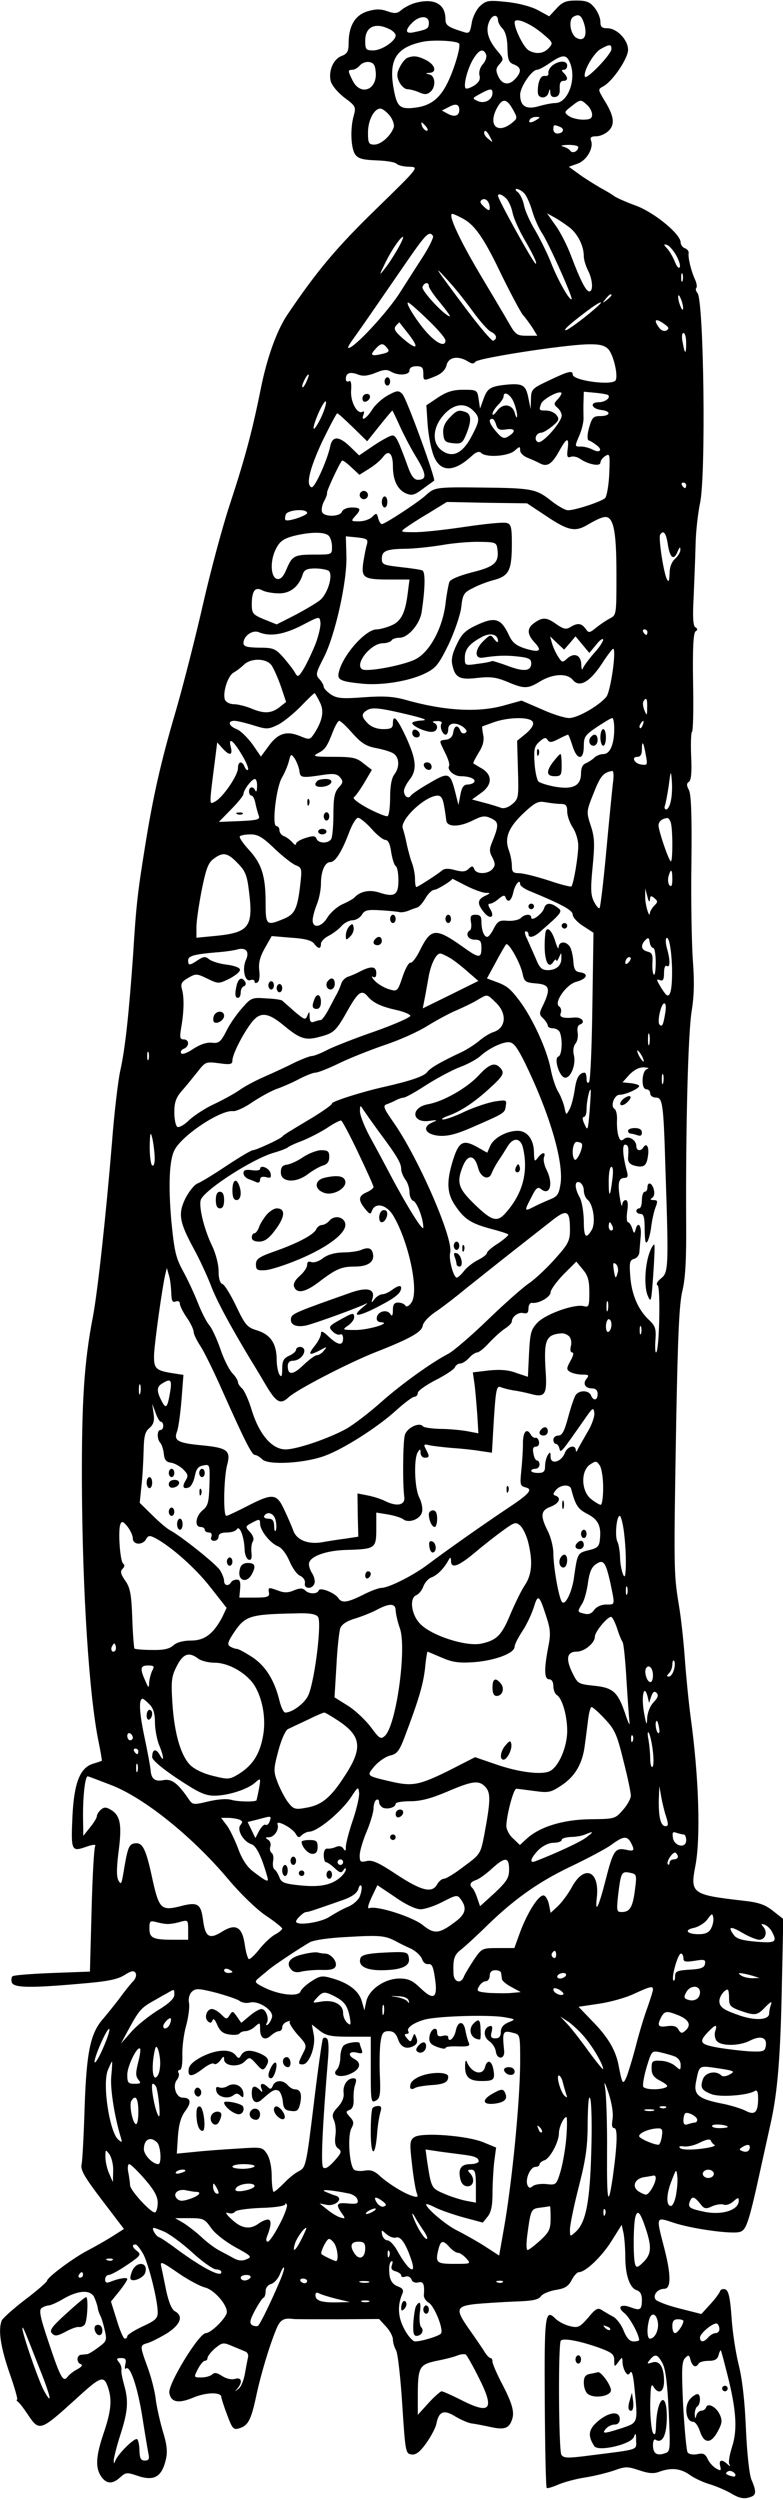 <?xml version="1.0" encoding="UTF-8" standalone="yes"?>
<svg version="1.0" xmlns="http://www.w3.org/2000/svg" width="74.784mm" height="238.46mm" viewBox="0 0 283 902" preserveAspectRatio="xMidYMid meet">
  <g transform="translate(0,902) scale(0.1,-0.1)" fill="#000000" stroke="none">
    <path d="M1496 9010 c-15 -5 -36 -16 -45 -24 -15 -13 -24 -14 -50 -5 -25 9
-43 9 -73 0 -45 -14 -68 -53 -68 -116 0 -29 -5 -37 -25 -45 -30 -11 -48 -53
-40 -90 4 -16 24 -40 49 -60 41 -30 43 -34 35 -64 -14 -47 -11 -120 5 -142 11
-15 28 -19 76 -21 34 -1 67 -6 73 -12 6 -6 27 -11 47 -11 35 -1 35 -1 -121
-153 -142 -138 -213 -222 -321 -382 -38 -57 -74 -156 -97 -274 -30 -148 -56
-245 -111 -412 -27 -82 -70 -243 -96 -357 -26 -114 -70 -288 -99 -388 -54
-183 -82 -308 -111 -489 -27 -167 -32 -213 -43 -390 -15 -213 -29 -343 -47
-421 -7 -33 -21 -147 -29 -253 -22 -267 -52 -541 -69 -631 -32 -165 -41 -306
-40 -605 2 -391 26 -762 60 -929 8 -38 13 -70 12 -70 -2 -1 -16 -6 -33 -11
-46 -15 -67 -69 -73 -186 -6 -128 -4 -132 48 -114 25 9 38 10 34 3 -4 -6 -10
-110 -13 -232 l-6 -221 -137 -5 c-75 -3 -140 -8 -143 -12 -4 -4 -5 -14 -2 -23
8 -18 63 -20 244 -4 98 8 136 15 162 31 25 16 35 18 41 8 4 -7 1 -20 -9 -30
-9 -9 -32 -38 -51 -64 -19 -25 -45 -57 -57 -71 -46 -52 -60 -118 -67 -315 -3
-102 -8 -196 -11 -210 -5 -20 9 -45 73 -129 l80 -105 -44 -28 c-24 -15 -63
-37 -86 -49 -51 -26 -148 -98 -148 -110 0 -4 -35 -35 -79 -68 -43 -33 -81 -67
-85 -76 -13 -35 -4 -94 28 -188 19 -53 31 -97 28 -97 -4 0 -2 -4 3 -8 6 -4 21
-24 35 -45 43 -64 44 -63 184 64 79 72 91 76 105 37 17 -47 13 -88 -14 -168
-29 -85 -31 -126 -9 -158 19 -27 41 -28 69 -2 19 17 24 18 59 6 63 -22 91 -6
106 60 6 27 3 53 -11 98 -10 34 -22 86 -26 116 -3 30 -17 83 -30 118 -28 77
-28 78 0 86 12 3 43 19 70 35 50 32 61 63 29 80 -11 6 -22 32 -31 73 -7 35
-15 74 -18 87 -5 22 0 20 61 -22 36 -25 80 -48 96 -52 32 -7 80 -60 80 -89 0
-19 -57 -76 -76 -76 -25 0 -138 -185 -132 -216 6 -34 33 -39 86 -17 47 20 102
21 102 2 0 -4 9 -33 21 -64 18 -49 23 -55 42 -49 33 9 44 29 62 112 17 81 47
181 73 245 14 35 27 43 62 38 8 -1 81 -1 163 -1 l147 1 25 -27 c14 -15 25 -36
25 -46 0 -11 5 -29 12 -41 6 -12 16 -101 22 -197 11 -169 12 -175 33 -178 16
-2 30 8 53 40 17 24 34 55 37 70 9 46 27 53 69 27 20 -12 46 -23 58 -25 11 -1
41 -7 65 -12 52 -12 70 -7 81 24 11 28 2 60 -39 138 -17 33 -31 66 -31 73 0 7
-3 13 -7 13 -5 0 -16 12 -25 28 -10 15 -33 49 -53 77 -50 71 -47 82 23 90 31
3 95 7 141 9 64 2 87 6 96 19 6 9 31 19 54 23 33 5 45 13 57 35 8 16 20 29 26
29 24 0 82 55 118 112 l37 59 7 -32 c3 -17 6 -55 6 -84 0 -65 16 -112 41 -120
13 -4 19 -16 19 -34 0 -37 -6 -41 -40 -28 -37 14 -51 1 -23 -21 18 -14 53 -77
53 -97 0 -3 -9 -5 -20 -5 -14 0 -25 12 -36 39 -8 21 -25 43 -37 50 -12 6 -30
17 -40 23 -16 11 -23 8 -51 -26 -30 -34 -36 -38 -65 -31 -18 4 -42 16 -53 27
-38 38 -41 15 -39 -304 1 -167 4 -305 7 -307 2 -2 21 3 41 12 21 9 65 21 98
26 33 5 80 17 104 25 41 15 49 15 91 1 35 -12 54 -13 74 -5 42 15 75 12 108
-11 16 -12 50 -28 75 -35 25 -8 60 -23 78 -34 23 -14 42 -19 59 -14 30 7 32
18 12 65 -8 20 -16 94 -20 184 -4 98 -13 178 -26 230 -11 44 -23 122 -26 173
-5 71 -11 95 -22 100 -9 3 -18 0 -20 -8 -3 -7 -19 -29 -36 -47 l-31 -34 -79
20 c-44 11 -83 26 -87 33 -10 16 8 38 32 38 25 0 25 51 -1 150 -29 112 -30
110 33 89 65 -22 207 -42 240 -34 25 7 33 30 82 255 8 36 22 99 31 140 25 113
35 241 40 500 l5 235 -37 29 c-29 23 -52 31 -108 37 -184 21 -192 26 -173 124
20 101 13 324 -17 540 -8 61 -17 156 -21 212 -4 56 -13 144 -22 195 -18 111
-18 129 -9 658 6 316 11 429 23 475 10 43 14 109 13 240 -2 350 7 690 20 768
9 56 10 107 4 185 -4 59 -7 216 -5 349 2 172 -1 248 -9 263 -9 17 -9 24 0 30
8 5 11 35 8 94 -2 47 0 86 3 86 4 0 6 80 4 178 -2 124 1 179 9 185 8 5 8 9 -1
15 -8 5 -10 37 -6 107 2 55 6 141 7 190 1 50 9 117 16 150 22 97 14 731 -9
759 -6 7 -8 16 -4 19 3 4 1 17 -5 30 -13 28 -26 78 -23 95 1 7 -5 15 -14 18
-8 3 -15 13 -15 21 0 30 -94 107 -160 132 -36 13 -72 29 -80 35 -8 6 -31 20
-50 30 -19 11 -53 32 -74 47 l-40 29 31 11 c33 11 60 57 49 84 -4 11 1 15 19
15 14 0 34 9 45 20 24 24 19 55 -17 112 -22 37 -22 38 -3 48 34 18 90 101 90
132 0 36 -40 78 -75 78 -20 0 -25 5 -25 24 0 13 -9 35 -21 50 -17 21 -29 26
-66 26 -37 0 -50 -5 -71 -28 l-27 -29 -42 23 c-25 13 -71 25 -113 29 -65 7
-73 5 -95 -15 -13 -12 -27 -40 -30 -61 -6 -35 -9 -39 -28 -33 -58 18 -67 24
-67 47 0 56 -43 78 -114 57z m304 -62 c0 -6 7 -20 17 -30 10 -11 17 -37 17
-69 1 -44 5 -53 24 -60 26 -10 28 -26 5 -51 -23 -26 -48 -22 -62 8 -10 22 -9
30 5 45 15 17 15 20 -10 49 -33 40 -42 74 -27 106 11 24 31 25 31 2z m313 -18
c10 -40 -4 -60 -31 -44 -21 14 -28 64 -10 75 21 13 31 5 41 -31z m-563 10 c0
-21 -4 -24 -52 -34 -33 -8 -36 6 -8 34 27 27 60 26 60 0z m408 -37 c41 -34 42
-36 26 -54 -19 -21 -46 -24 -73 -9 -17 9 -51 76 -51 101 0 20 53 -1 98 -38z
m-553 15 c14 -6 25 -17 25 -24 0 -20 -50 -54 -81 -54 -26 0 -29 3 -29 35 0 49
34 67 85 43z m254 -53 c8 -8 -17 -93 -42 -143 -28 -57 -63 -83 -119 -89 -50
-6 -62 3 -73 57 -23 114 4 160 102 181 38 8 122 4 132 -6z m551 -20 c0 -19
-91 -113 -96 -100 -7 19 32 86 57 100 32 18 39 18 39 0z m-453 -20 c3 -9 -2
-24 -12 -35 -10 -11 -15 -28 -12 -40 4 -15 -2 -25 -19 -37 -14 -8 -27 -13 -31
-10 -9 10 6 70 27 105 21 35 37 41 47 17z m304 -32 c23 -59 -9 -143 -54 -143
-11 0 -37 -5 -58 -11 -47 -14 -69 -1 -69 41 0 28 42 90 61 90 6 0 27 11 47 25
47 32 60 31 73 -2z m-703 -31 c6 -64 -54 -88 -83 -32 -18 36 -19 40 -1 40 7 0
19 7 26 15 7 9 23 15 34 13 16 -2 22 -11 24 -36z m422 -76 c0 -24 -28 -40 -53
-29 -21 10 -21 10 8 26 37 20 45 21 45 3z m73 -58 c18 -32 18 -33 -3 -50 -50
-40 -85 -11 -57 48 21 42 37 43 60 2z m269 15 c10 -9 18 -24 18 -35 0 -14 -8
-18 -33 -18 -18 0 -41 6 -51 13 -18 13 -17 15 9 35 33 26 34 26 57 5z m-462
-18 c0 -21 -17 -27 -41 -14 l-22 12 24 12 c26 15 39 11 39 -10z m-251 -21 c11
-14 17 -33 14 -42 -11 -31 -46 -62 -70 -62 -20 0 -23 5 -23 43 0 45 22 87 45
87 7 0 23 -12 34 -26z m531 -14 c-20 -13 -33 -13 -25 0 3 6 14 10 23 10 15 0
15 -2 2 -10z m-400 -25 c7 -9 8 -15 2 -15 -5 0 -12 7 -16 15 -3 8 -4 15 -2 15
2 0 9 -7 16 -15z m484 -1 c18 -7 12 -24 -10 -24 -8 0 -14 7 -14 15 0 17 2 18
24 9z m-253 -36 c11 -21 11 -22 -4 -9 -10 7 -17 17 -17 22 0 15 9 10 21 -13z
m319 -37 c0 -15 -21 -25 -29 -13 -3 5 -15 12 -26 15 -12 3 -4 5 18 6 20 0 37
-3 37 -8z m-196 -166 c9 -9 22 -38 30 -66 8 -27 24 -62 34 -77 23 -33 113
-234 108 -240 -7 -7 -50 69 -75 133 -13 33 -39 85 -57 116 -19 31 -37 72 -40
90 -4 19 -14 40 -22 47 -9 6 -11 12 -5 12 7 0 19 -7 27 -15z m-62 -22 c8 -10
18 -33 21 -51 4 -18 22 -59 40 -90 33 -57 50 -92 43 -92 -7 0 -136 232 -136
245 0 11 17 4 32 -12z m-62 -32 c0 -11 -5 -10 -20 4 -15 14 -17 20 -8 26 13 8
28 -7 28 -30z m-101 -36 c46 -23 79 -70 143 -204 34 -69 69 -135 78 -146 10
-11 25 -32 35 -47 l17 -28 -38 0 c-36 0 -41 4 -66 48 -15 26 -57 97 -93 157
-83 138 -128 235 -110 235 3 0 19 -7 34 -15z m393 -37 c28 -24 48 -65 48 -101
0 -12 7 -35 15 -51 17 -32 20 -76 5 -76 -12 0 -32 39 -65 126 -14 38 -40 89
-57 112 l-31 44 29 -16 c16 -9 41 -26 56 -38z m-497 -28 c3 -5 -14 -40 -38
-77 -24 -37 -61 -95 -82 -128 -40 -63 -146 -180 -179 -197 -14 -8 -9 4 16 38
35 49 65 93 192 277 65 94 78 107 91 87z m-130 -51 c-14 -24 -34 -55 -46 -69
-19 -24 -19 -23 2 20 23 48 60 102 66 96 2 -1 -8 -23 -22 -47z m1008 -17 c10
-18 17 -37 14 -44 -3 -7 -10 0 -17 17 -6 16 -19 39 -28 49 -14 15 -14 18 -2
14 8 -2 23 -19 33 -36z m-735 -203 c26 -36 56 -70 67 -75 20 -9 24 -26 7 -32
-5 -1 -47 48 -93 109 -117 156 -127 171 -75 114 26 -27 68 -80 94 -116z m759
109 c-3 -7 -5 -2 -5 12 0 14 2 19 5 13 2 -7 2 -19 0 -25z m-917 -19 c0 -6 18
-33 41 -60 22 -27 38 -49 35 -49 -17 0 -104 93 -99 106 6 17 23 19 23 3z m660
-33 c0 -2 -8 -10 -17 -17 -16 -13 -17 -12 -4 4 13 16 21 21 21 13z m259 -46
c0 -9 -4 -8 -9 5 -5 11 -9 27 -9 35 0 9 4 8 9 -5 5 -11 9 -27 9 -35z m-923
-42 c35 -33 64 -67 64 -75 0 -23 -27 -14 -62 23 -35 36 -85 114 -73 114 4 0
36 -28 71 -62z m619 53 c-33 -32 -111 -91 -120 -91 -10 0 10 19 79 71 37 28
61 39 41 20z m243 -74 c10 -8 10 -12 1 -18 -8 -4 -18 -1 -26 9 -25 33 -12 38
25 9z m-929 -34 c38 -50 27 -56 -24 -12 -28 25 -33 34 -24 45 7 8 13 13 13 12
1 -2 17 -22 35 -45z m1001 -30 c0 -43 -5 -41 -13 5 -4 18 -2 32 3 32 6 0 10
-16 10 -37z m-1081 -17 c9 -11 7 -15 -11 -20 -44 -11 -53 -8 -33 14 21 24 29
25 44 6z m799 -4 c19 -19 37 -96 27 -113 -13 -20 -155 -1 -155 21 0 16 -16 12
-85 -21 -62 -29 -65 -32 -66 -67 l-1 -37 -8 39 c-9 47 -20 54 -73 50 -63 -6
-75 -12 -89 -51 l-13 -36 -5 34 c-5 33 -6 34 -55 34 -38 0 -60 -7 -92 -28
l-42 -28 4 -62 c2 -34 10 -82 18 -107 21 -73 73 -78 142 -14 16 15 27 18 34
11 18 -18 98 -12 121 8 18 16 20 17 20 1 0 -9 12 -21 28 -27 15 -6 35 -15 44
-20 25 -13 42 -3 67 41 29 53 38 56 33 13 -4 -29 -2 -35 11 -30 8 3 23 0 33
-7 30 -21 74 -29 74 -14 0 7 8 18 18 24 16 10 17 6 14 -65 -2 -42 -9 -81 -15
-87 -14 -13 -108 -44 -134 -44 -10 0 -38 16 -62 35 -53 42 -69 45 -246 47
-170 2 -174 1 -205 -27 -28 -26 -149 -105 -160 -105 -4 0 -10 10 -13 21 -5 20
-7 20 -22 5 -9 -9 -30 -16 -47 -16 -30 0 -30 1 -15 18 24 26 21 32 -12 32 -16
0 -31 -6 -35 -15 -7 -19 -65 -20 -72 -1 -3 8 0 25 7 38 7 13 12 26 11 31 -2 6
44 105 54 116 2 3 17 -8 33 -23 l30 -28 35 22 c20 12 42 31 50 42 20 28 36 14
36 -32 0 -51 16 -85 47 -99 21 -9 30 -7 61 16 20 15 39 28 41 30 7 4 -100 299
-115 313 -13 13 -19 13 -52 -5 -20 -11 -46 -34 -57 -52 -21 -33 -42 -45 -31
-17 3 8 2 13 -3 10 -19 -12 -45 35 -42 76 2 27 -1 38 -8 34 -6 -4 -11 0 -11 8
0 22 15 27 44 16 18 -7 35 -5 63 6 28 12 42 13 55 5 26 -16 68 -14 68 4 0 9 9
15 25 15 20 0 25 -5 25 -25 0 -29 0 -29 44 -11 22 9 36 23 40 40 7 29 41 35
76 14 15 -10 23 -10 28 -2 8 13 318 61 405 63 43 1 61 -3 75 -17z m-1090 -117
c-6 -14 -13 -23 -15 -21 -5 5 15 46 22 46 3 0 -1 -11 -7 -25z m908 -64 c-15
-16 -15 -19 -1 -31 8 -7 15 -19 15 -28 0 -24 -69 -102 -85 -96 -17 7 -8 34 11
34 7 0 25 11 41 24 24 20 25 26 14 40 -7 9 -24 16 -37 16 -26 0 -27 1 -18 25
7 17 65 48 73 39 2 -2 -3 -12 -13 -23z m182 15 c10 -10 -11 -26 -34 -26 -34 0
-26 -24 9 -28 37 -4 34 -22 -3 -22 -26 0 -30 -5 -41 -42 -7 -26 -7 -44 -1 -46
5 -1 18 -9 28 -17 24 -17 12 -30 -14 -16 -12 6 -30 11 -41 11 -25 0 -25 -2 -5
45 8 20 14 47 13 59 0 11 -1 37 0 58 l1 36 42 -4 c23 -2 43 -6 46 -8z m-340
-29 c7 -18 12 -40 11 -48 -1 -8 -4 -3 -8 11 -9 34 -44 38 -65 8 -9 -12 -16
-17 -16 -10 0 6 9 21 20 32 11 11 20 25 20 30 0 24 27 7 38 -23z m-698 -53
c-30 -61 -37 -49 -9 17 13 29 25 47 27 41 2 -7 -6 -33 -18 -58z m550 26 c25
-25 25 -35 -4 -90 -30 -59 -64 -80 -100 -60 -48 25 -46 91 4 141 34 34 72 37
100 9z m-265 -56 c14 -31 41 -83 61 -115 36 -60 37 -79 4 -79 -13 0 -24 14
-36 48 -35 96 -43 112 -56 112 -7 0 -37 -16 -67 -36 l-53 -36 -32 31 c-40 39
-64 40 -72 4 -11 -53 -57 -154 -68 -150 -21 8 -8 65 39 166 27 55 51 101 54
101 3 0 28 -23 57 -51 l51 -50 44 55 c24 30 45 55 47 56 1 0 13 -25 27 -56z
m348 5 c5 -17 12 -21 37 -17 33 5 36 -8 6 -26 -14 -9 -22 -6 -42 17 -25 29
-31 47 -15 47 5 0 11 -10 14 -21z m687 -219 c0 -5 -2 -10 -4 -10 -3 0 -8 5
-11 10 -3 6 -1 10 4 10 6 0 11 -4 11 -10z m-504 -112 c79 -53 104 -57 150 -29
17 10 40 22 52 25 38 12 50 -37 50 -205 0 -140 0 -147 -21 -158 -12 -6 -35
-21 -50 -33 -27 -22 -29 -22 -41 -5 -15 20 -29 21 -55 5 -15 -9 -24 -7 -49 10
-36 26 -50 27 -80 6 -28 -19 -28 -41 0 -71 29 -31 18 -38 -34 -22 -34 11 -47
22 -60 51 -27 57 -49 64 -112 35 -44 -20 -57 -33 -75 -71 -16 -32 -21 -55 -16
-75 10 -46 27 -54 92 -46 47 5 67 2 106 -14 61 -26 74 -26 117 0 47 29 99 32
120 7 23 -29 60 -10 104 56 20 31 39 56 42 56 13 0 -9 -156 -25 -174 -28 -33
-104 -76 -134 -76 -16 0 -61 14 -100 32 l-72 31 -65 -18 c-93 -26 -216 -19
-359 22 -41 11 -76 13 -146 8 -79 -6 -97 -4 -119 10 -14 10 -26 22 -26 28 0 6
-7 18 -16 28 -14 15 -12 22 15 75 42 80 86 278 83 369 l-2 71 41 -4 c36 -4 40
-7 35 -26 -4 -11 -9 -41 -13 -64 -8 -56 1 -62 94 -62 l73 0 -6 -47 c-9 -74
-24 -104 -60 -119 -19 -8 -42 -14 -53 -14 -39 0 -121 -91 -136 -153 -8 -29 4
-35 84 -43 71 -7 170 9 227 37 39 19 49 31 85 104 22 47 42 105 46 134 5 47 9
54 42 70 20 11 55 24 79 30 52 15 62 35 62 131 0 58 -3 70 -18 74 -10 4 -79
-3 -153 -14 -74 -11 -156 -20 -184 -19 -47 0 -49 1 -30 15 11 8 49 33 85 54
l65 40 145 -3 145 -2 71 -47z m-866 12 c0 -9 -71 -33 -78 -25 -3 2 -2 11 1 20
7 17 77 22 77 5z m78 -82 c7 -7 12 -25 12 -40 0 -28 -1 -28 -62 -28 -75 0 -82
-4 -103 -54 -11 -26 -21 -36 -33 -34 -24 5 -27 65 -5 108 14 28 27 37 63 47
60 15 113 16 128 1z m1226 -33 c8 -49 22 -58 36 -22 6 14 9 16 9 6 1 -9 -8
-24 -19 -34 -13 -12 -20 -31 -20 -54 -1 -25 -3 -32 -9 -21 -12 20 -32 151 -25
162 12 19 22 5 28 -37z m-616 -17 c6 -47 -11 -62 -92 -82 -46 -12 -78 -25 -82
-35 -3 -9 -10 -45 -14 -80 -11 -86 -55 -169 -105 -197 -38 -22 -178 -49 -196
-38 -29 18 31 94 75 94 13 0 28 5 31 10 3 6 17 10 30 10 30 0 73 50 79 93 13
87 14 146 2 150 -7 3 -43 8 -79 12 -61 7 -67 9 -67 30 0 28 16 35 83 36 29 0
88 6 132 13 44 8 107 13 140 12 57 -1 60 -2 63 -28z m-611 -76 c19 -12 -2 -84
-31 -107 -14 -11 -55 -35 -91 -54 l-65 -33 -45 18 c-41 17 -45 22 -45 54 0 49
12 65 38 51 11 -6 39 -11 61 -11 41 0 72 25 86 71 5 14 16 19 43 19 20 0 42
-4 49 -8z m-46 -263 c-12 -30 -31 -70 -42 -89 -20 -33 -23 -34 -33 -16 -6 11
-25 35 -42 55 -29 32 -36 35 -88 35 -44 1 -56 4 -56 17 0 25 32 48 55 39 40
-17 90 -9 155 24 65 34 65 34 68 12 2 -13 -6 -47 -17 -77z m1199 41 c0 -5 -2
-10 -4 -10 -3 0 -8 5 -11 10 -3 6 -1 10 4 10 6 0 11 -4 11 -10z m-540 -33 c0
-6 -6 -2 -14 8 -13 18 -14 17 -40 -8 -31 -31 -31 -64 -1 -59 53 8 84 9 128 4
38 -4 47 -9 47 -24 0 -29 -26 -32 -84 -10 -30 11 -56 19 -58 18 -1 -2 -24 -7
-50 -10 -48 -7 -48 -7 -48 22 0 31 17 51 64 76 30 15 56 8 56 -17z m260 -6
l20 24 25 -30 25 -30 25 30 c13 17 24 24 25 18 0 -7 -15 -30 -34 -50 -18 -21
-36 -45 -39 -53 -3 -9 -6 -3 -6 13 -1 34 -25 45 -51 22 -17 -16 -19 -15 -33 7
-8 12 -18 34 -22 48 l-7 25 25 -24 26 -24 21 24z m-1077 -83 c8 -13 23 -47 33
-76 l18 -54 -24 -19 c-30 -23 -56 -24 -103 -4 -20 8 -48 15 -62 15 -14 0 -28
7 -32 16 -9 25 10 86 31 98 11 6 28 19 38 29 27 25 84 23 101 -5z m172 -129
c18 -33 11 -68 -20 -116 -15 -22 -17 -22 -51 -8 -48 20 -80 10 -113 -36 l-28
-38 -31 45 c-18 24 -43 49 -57 54 -28 11 -34 30 -8 30 9 0 39 -7 68 -16 48
-15 54 -15 86 0 20 9 57 39 84 66 27 28 50 50 52 50 1 0 10 -14 18 -31z m1184
-21 c0 -31 -1 -31 -10 -10 -5 13 -7 28 -3 33 10 16 14 9 13 -23z m-854 -28
c53 -13 62 -18 38 -19 -18 -1 -33 -5 -33 -9 0 -11 46 -32 70 -32 22 0 27 25 8
33 -7 3 -3 6 10 6 13 1 21 -3 18 -8 -8 -12 3 -41 15 -41 5 0 9 9 9 20 0 23 27
27 55 7 12 -10 15 -16 6 -21 -6 -4 -14 0 -17 8 -9 23 -22 20 -26 -6 -2 -15
-11 -24 -25 -26 -28 -4 -27 0 -4 -48 11 -21 17 -42 14 -47 -8 -14 18 -37 42
-37 32 0 56 -10 49 -21 -3 -5 -14 -9 -24 -9 -14 0 -21 -10 -26 -37 l-7 -37
-12 48 c-18 70 -24 72 -93 31 -34 -19 -64 -40 -67 -45 -9 -14 -25 -3 -25 17 0
8 9 26 20 40 28 36 25 72 -12 153 -33 71 -48 86 -48 50 0 -16 -7 -20 -35 -20
-22 0 -43 8 -55 20 -25 25 -25 36 -2 49 18 11 49 7 157 -19z m441 -25 c4 -9
-6 -25 -25 -41 l-32 -26 3 -105 c3 -100 2 -105 -21 -124 -14 -12 -31 -17 -40
-13 -9 3 -36 12 -60 18 l-45 12 32 23 c41 29 43 64 5 88 -16 9 -30 18 -32 19
-2 2 7 19 19 39 16 25 21 45 16 66 -3 16 -4 29 -3 29 1 0 20 7 42 15 54 19
134 20 141 0z m294 -24 c0 -55 -15 -91 -39 -91 -11 0 -26 -6 -33 -13 -7 -7
-21 -16 -30 -20 -12 -4 -18 -17 -18 -36 0 -45 -28 -60 -93 -49 -28 5 -56 14
-61 19 -5 5 -12 35 -14 66 -3 50 -1 61 18 78 17 15 23 16 29 6 7 -10 14 -10
39 3 17 9 33 16 35 16 2 0 9 -18 16 -40 16 -53 41 -54 41 -2 0 35 5 41 48 70
26 17 50 32 55 32 4 0 7 -18 7 -39z m-946 -16 c33 -37 50 -47 88 -54 26 -5 55
-14 63 -21 19 -16 19 -49 0 -74 -10 -13 -15 -43 -15 -82 0 -35 -4 -65 -9 -68
-4 -3 -36 10 -71 28 -35 19 -57 36 -51 40 6 4 23 28 38 53 l27 46 -30 23 c-25
21 -40 24 -109 24 -70 0 -77 2 -56 13 26 13 33 23 55 80 8 20 18 37 22 37 5 0
26 -20 48 -45z m1049 30 c-3 -9 -8 -14 -10 -11 -3 3 -2 9 2 15 9 16 15 13 8
-4z m-1447 -111 c15 -25 24 -48 20 -51 -3 -3 -8 2 -12 11 -9 23 -24 20 -24 -5
0 -26 -54 -105 -82 -120 -23 -12 -23 -23 1 165 l6 48 19 -21 c26 -29 38 -26
30 5 -10 38 10 23 42 -32z m1458 3 c7 -36 6 -38 -15 -35 -26 3 -39 28 -15 28
11 0 16 9 16 27 0 35 6 27 14 -20z m-1252 -57 c3 -27 7 -27 94 -14 30 4 43 2
53 -10 12 -14 11 -20 -5 -37 -15 -17 -19 -37 -19 -98 0 -42 -4 -82 -8 -88 -11
-17 -46 -16 -53 1 -4 11 -12 12 -40 3 -19 -6 -34 -15 -34 -21 0 -6 -6 -4 -13
5 -7 8 -20 18 -29 22 -10 3 -18 13 -18 22 0 8 -5 15 -11 15 -17 0 -1 139 20
175 10 17 21 43 25 59 7 27 8 28 21 10 7 -11 15 -31 17 -44z m1133 -47 c-3
-27 -14 -137 -24 -246 -10 -109 -21 -200 -24 -203 -3 -3 -12 7 -20 23 -12 23
-13 46 -5 127 8 82 7 106 -7 148 -16 49 -16 51 11 118 24 61 35 74 67 79 5 0
6 -20 2 -46z m210 -60 c-3 -18 -11 -33 -17 -33 -5 0 -8 6 -5 13 3 8 9 40 14
73 7 55 8 57 11 19 2 -21 1 -54 -3 -72z m-1496 50 c0 -16 -3 -22 -6 -15 -7 17
-23 15 -23 -3 0 -8 4 -15 9 -15 5 0 11 -12 14 -27 3 -16 9 -36 12 -45 6 -14
-3 -17 -69 -20 l-75 -3 44 45 c25 25 45 50 45 56 0 14 30 54 41 54 5 0 9 -12
8 -27z m676 -70 c4 -21 7 -45 8 -53 3 -24 46 -24 93 -1 36 18 46 20 69 9 28
-13 29 -24 4 -85 -11 -26 -11 -36 1 -57 10 -21 11 -28 0 -41 -16 -19 -59 -20
-66 0 -5 12 -8 12 -20 1 -11 -11 -22 -12 -49 -5 -24 7 -39 6 -47 -1 -18 -15
-88 -60 -93 -60 -3 0 -5 13 -5 29 0 16 -5 42 -11 58 -6 15 -14 46 -19 68 -4
22 -11 47 -14 56 -13 30 81 119 126 119 12 0 19 -11 23 -37z m421 7 c19 0 24
-5 24 -27 0 -16 9 -41 20 -58 11 -16 20 -46 20 -66 0 -38 -17 -139 -25 -147
-2 -2 -40 7 -83 22 -44 14 -91 26 -106 26 -22 0 -26 5 -26 27 0 15 -5 41 -12
59 -15 43 1 82 59 135 38 35 49 40 75 35 17 -3 41 -6 54 -6z m-683 -90 c19
-22 42 -40 50 -40 10 0 17 -15 21 -45 4 -24 11 -47 17 -50 5 -4 9 -26 9 -51 0
-53 -14 -62 -69 -44 -36 12 -71 4 -91 -19 -3 -3 -21 -14 -42 -23 -20 -9 -44
-31 -54 -47 -21 -36 -54 -42 -54 -11 0 11 7 37 15 57 8 19 15 53 15 75 0 45
14 78 34 78 18 0 41 37 67 105 11 30 26 55 33 55 7 0 29 -18 49 -40z m1081 24
c8 -21 8 -149 0 -141 -10 10 -43 109 -44 129 0 14 12 25 31 27 4 1 10 -6 13
-15z m-1432 -95 c29 -28 64 -55 76 -60 23 -9 24 -12 17 -72 -10 -86 -20 -106
-60 -122 -62 -26 -65 -23 -65 58 0 97 -14 141 -61 192 -21 23 -36 45 -32 48 3
4 21 7 39 7 27 0 44 -11 86 -51z m-133 -53 c28 -28 34 -44 41 -102 16 -127 0
-148 -117 -160 l-73 -7 0 39 c0 22 9 81 19 133 15 74 23 98 42 112 34 26 51
24 88 -15z m1571 -58 c0 -21 -3 -29 -10 -22 -5 5 -7 19 -4 32 9 31 14 27 14
-10z m-746 -23 c27 -14 59 -25 70 -26 20 0 20 -1 -1 -11 -28 -13 -29 -29 -4
-59 22 -28 41 -18 23 11 -9 15 -9 20 0 20 6 0 20 8 31 18 15 12 21 14 24 5 8
-22 21 -14 28 17 6 29 25 52 25 30 0 -6 17 -18 38 -26 116 -48 152 -68 152
-84 0 -9 17 -28 38 -41 l37 -24 -4 -265 c-2 -146 -7 -269 -12 -274 -5 -6 -9
-1 -9 12 0 12 -3 22 -7 22 -20 -1 -30 -19 -36 -63 -4 -26 -12 -58 -19 -70 -12
-22 -12 -21 -18 8 -4 17 -14 42 -22 55 -9 14 -22 52 -28 85 -14 70 -65 181
-112 244 -35 46 -46 55 -91 71 l-27 10 31 57 c17 32 34 61 38 66 9 9 52 -67
60 -107 6 -28 11 -31 49 -34 48 -4 53 -18 26 -76 -16 -32 -16 -36 0 -51 9 -9
16 -21 16 -26 0 -5 9 -9 19 -9 10 0 22 -7 25 -16 10 -27 7 -82 -6 -86 -17 -6
3 -72 23 -76 21 -4 42 47 33 82 -4 16 -1 32 6 41 7 8 10 26 8 39 -3 16 0 27 9
30 21 8 5 27 -20 25 -44 -4 -57 1 -50 17 3 9 0 19 -6 23 -21 13 26 80 62 89
38 10 46 29 15 34 -19 2 -24 10 -26 43 -2 22 -8 45 -14 52 -15 19 -38 16 -39
-4 0 -10 -6 0 -12 21 -13 42 -32 58 -36 29 -9 -82 7 -138 29 -103 5 8 10 11
11 5 0 -5 4 -1 9 10 9 20 9 20 9 0 1 -28 -18 -45 -49 -45 -22 0 -30 8 -44 43
-10 23 -24 54 -31 70 -8 15 -10 27 -5 27 6 0 10 -4 10 -10 0 -15 17 -12 38 5
84 73 87 77 67 91 -25 19 -43 18 -49 -4 -7 -20 -46 -48 -46 -32 0 14 -23 13
-38 -2 -7 -7 -28 -11 -47 -10 -29 3 -36 -1 -50 -27 -8 -17 -19 -31 -24 -31
-12 0 -21 25 -21 56 0 18 -5 24 -21 24 -17 0 -20 -5 -17 -25 3 -14 1 -28 -3
-31 -19 -11 -8 -34 16 -34 21 0 25 -5 25 -30 0 -38 -9 -38 -67 4 -99 70 -115
68 -155 -12 -13 -27 -29 -47 -34 -45 -6 2 -19 -21 -29 -51 -18 -53 -19 -54
-49 -45 -17 5 -39 18 -51 30 -11 12 -14 19 -7 15 8 -5 12 0 12 13 0 25 -18 27
-57 7 -15 -8 -36 -17 -46 -20 -9 -3 -20 -14 -23 -23 -3 -10 -10 -26 -15 -36
-6 -10 -19 -36 -31 -58 -11 -21 -24 -39 -28 -39 -5 0 -15 -3 -24 -6 -12 -5
-16 0 -17 17 0 21 -1 22 -8 5 -7 -17 -10 -16 -47 15 -21 19 -41 36 -44 39 -3
3 -29 7 -58 8 -51 4 -55 2 -87 -35 -19 -21 -45 -58 -57 -83 -20 -39 -27 -45
-52 -42 -18 2 -43 -6 -67 -22 -22 -15 -41 -22 -44 -16 -4 6 1 13 9 16 21 8 21
34 0 34 -14 0 -15 7 -9 43 10 57 11 107 3 137 -6 21 -2 28 22 42 28 16 31 16
70 -3 40 -19 40 -19 81 1 22 12 39 26 36 33 -2 7 -24 14 -49 17 -25 3 -53 12
-62 19 -13 11 -20 11 -41 -3 -30 -20 -35 -20 -35 -1 0 16 19 22 100 29 30 2
64 7 75 10 33 10 48 -6 34 -37 -15 -32 -4 -81 16 -73 8 3 15 1 15 -5 0 -6 5
-7 11 -3 6 3 9 22 6 43 -3 26 2 48 20 80 l25 44 71 -6 c49 -3 74 -10 82 -21
15 -20 25 -21 25 -1 0 8 12 21 28 29 15 8 36 23 46 35 11 12 29 21 40 21 12 0
27 9 34 20 10 17 21 19 69 16 32 -2 63 -5 68 -7 6 -1 19 1 30 5 11 5 26 10 33
12 7 2 20 17 30 34 9 16 24 30 32 30 10 0 65 34 65 40 0 0 22 -11 49 -25z
m665 -51 c1 15 4 16 16 6 13 -11 13 -14 0 -27 -8 -8 -15 -20 -16 -26 -1 -25
-18 30 -17 58 l0 30 8 -30 c4 -17 8 -22 9 -11z m12 -174 c5 0 9 -23 9 -52 0
-28 -3 -48 -7 -44 -4 4 -6 23 -5 42 2 29 -1 37 -18 41 -23 6 -26 23 -7 42 10
10 13 8 15 -8 2 -12 8 -21 13 -21z m68 -75 c1 -77 -7 -109 -23 -92 -6 7 -17
23 -23 35 -11 18 -10 20 2 16 11 -5 15 2 15 26 0 18 4 29 10 25 12 -8 13 20 1
62 -5 17 -6 34 -3 38 10 10 19 -41 21 -110z m-801 38 c15 -9 44 -32 64 -50
l37 -32 -101 -50 -100 -49 7 36 c4 20 10 55 14 77 8 46 27 85 42 85 5 0 22 -8
37 -17z m644 -15 c-7 -7 -12 -8 -12 -2 0 14 12 26 19 19 2 -3 -1 -11 -7 -17z
m-942 -124 c19 -22 48 -36 103 -48 26 -6 49 -15 50 -21 1 -5 -57 -31 -128 -56
-72 -25 -149 -55 -172 -67 -23 -12 -48 -22 -56 -22 -7 0 -35 -11 -63 -24 -27
-14 -75 -36 -107 -50 -32 -14 -72 -35 -90 -48 -17 -12 -58 -35 -92 -51 -33
-15 -74 -42 -92 -59 -17 -17 -36 -27 -42 -24 -6 4 -11 28 -11 53 0 35 6 53 27
77 16 18 41 49 57 69 28 36 30 37 77 31 42 -6 49 -4 49 10 0 21 35 91 67 134
32 43 60 41 119 -8 59 -49 79 -55 132 -40 49 13 57 20 101 99 36 63 49 72 71
45z m462 -21 c42 -40 37 -93 -10 -107 -12 -4 -35 -18 -51 -32 -16 -13 -44 -31
-63 -40 -75 -35 -113 -57 -124 -72 -11 -15 -61 -32 -154 -53 -85 -19 -190 -53
-190 -60 0 -5 -30 -26 -67 -49 -97 -58 -107 -64 -113 -71 -8 -9 -95 -49 -106
-49 -6 0 -48 -25 -95 -56 -46 -31 -94 -60 -105 -64 -12 -5 -31 -29 -44 -54
-27 -56 -22 -85 30 -181 21 -38 48 -97 61 -130 19 -52 68 -144 147 -275 12
-19 36 -59 53 -88 38 -64 53 -71 82 -44 30 28 214 123 312 162 128 50 170 74
173 97 2 12 22 33 44 48 23 15 75 55 116 89 42 33 113 90 159 126 46 36 108
85 139 109 63 51 74 47 74 -27 0 -38 -6 -51 -52 -102 -29 -33 -72 -74 -97 -91
-26 -18 -93 -78 -151 -134 -58 -56 -121 -110 -140 -120 -60 -31 -172 -111
-249 -180 -41 -36 -95 -77 -120 -91 -64 -35 -178 -74 -219 -74 -49 0 -95 54
-122 141 -11 37 -27 72 -35 79 -8 7 -15 17 -15 23 0 6 -9 21 -21 33 -11 12
-31 51 -43 88 -13 37 -31 75 -40 85 -9 10 -27 45 -40 78 -13 33 -37 85 -54
116 -27 49 -32 73 -43 184 -11 129 -7 219 12 254 28 54 168 146 212 140 10 -1
42 13 70 33 29 19 70 42 92 49 22 8 58 24 80 36 22 11 47 21 55 21 9 0 47 15
86 34 39 19 113 48 165 66 52 17 121 48 154 69 33 20 80 46 105 56 25 11 59
27 75 37 38 22 34 23 67 -9z m612 -40 c-7 -42 -11 -49 -20 -40 -10 9 5 77 17
77 6 0 7 -15 3 -37z m-57 -110 c-3 -10 -5 -2 -5 17 0 19 2 27 5 18 2 -10 2
-26 0 -35z m-456 -55 c93 -187 147 -368 135 -449 -6 -38 -11 -46 -39 -57 -17
-7 -44 -19 -59 -27 -33 -17 -34 -15 -7 36 16 33 23 38 34 29 33 -27 46 19 20
70 -8 16 -12 36 -9 44 8 21 -6 20 -22 -1 -12 -16 -13 -14 -14 17 0 48 -24 80
-59 80 -39 0 -86 -25 -99 -54 l-11 -25 -39 22 c-50 27 -65 17 -87 -56 -22 -74
-19 -115 11 -158 33 -49 58 -64 129 -83 31 -8 59 -17 62 -20 3 -2 -14 -17 -36
-32 -23 -14 -41 -30 -41 -35 0 -5 -14 -16 -32 -25 -18 -9 -41 -27 -51 -40 -10
-13 -22 -24 -26 -24 -12 0 -30 68 -24 90 13 49 -114 340 -203 468 -38 54 -41
63 -26 68 9 3 25 10 34 15 10 5 22 9 28 9 5 0 42 20 80 45 39 25 94 54 122 65
28 10 60 28 72 38 30 28 77 51 103 52 18 0 29 -14 54 -62z m-1354 0 c-3 -7 -5
-2 -5 12 0 14 2 19 5 13 2 -7 2 -19 0 -25z m1783 12 c6 -11 8 -20 6 -20 -3 0
-10 9 -16 20 -6 11 -8 20 -6 20 3 0 10 -9 16 -20z m19 -47 c-20 -5 -23 -73 -3
-73 8 0 14 -7 14 -15 0 -8 9 -15 20 -15 25 0 28 -19 35 -255 12 -356 11 -376
-15 -397 -15 -12 -20 -22 -13 -26 11 -7 6 -242 -6 -242 -3 0 -4 21 -2 46 3 40
-1 50 -23 71 -39 36 -63 91 -68 157 -4 51 -2 59 14 64 10 2 19 14 19 26 1 11
3 38 5 59 3 37 -11 52 -19 20 -4 -15 -6 -15 -12 5 -4 12 -11 22 -15 22 -5 0
-6 18 -3 40 4 26 2 40 -6 40 -6 0 -12 -8 -12 -17 -1 -10 -5 2 -9 27 -8 52 -4
70 17 70 11 0 14 6 9 23 -15 55 -18 97 -7 97 12 0 14 -11 11 -47 -1 -16 6 -24
24 -29 33 -8 43 -1 48 36 5 31 -5 49 -17 30 -9 -15 -25 -12 -25 4 0 23 -28 40
-44 27 -11 -9 -15 -7 -21 11 -4 13 -6 38 -5 57 1 18 -3 37 -9 40 -16 10 -1 51
18 51 21 0 71 22 71 32 0 4 -14 8 -30 10 l-30 3 25 28 c17 17 35 27 53 26 15
-1 20 -3 11 -6z m58 -50 c-3 -10 -5 -4 -5 12 0 17 2 24 5 18 2 -7 2 -21 0 -30z
m-266 -103 c-6 -69 -7 -72 -18 -47 -8 16 -9 27 -3 27 6 0 10 12 10 28 0 27 10
75 15 70 1 -2 -1 -37 -4 -78z m-761 -74 c65 -87 80 -113 80 -134 0 -10 7 -27
15 -38 8 -10 15 -31 15 -45 0 -15 6 -29 14 -32 14 -6 36 -65 36 -96 0 -18 -58
75 -116 184 -23 44 -58 109 -78 145 -19 36 -35 76 -35 90 0 23 1 24 12 6 7
-10 32 -46 57 -80z m-75 -76 c30 -63 55 -118 55 -123 0 -4 -11 -13 -25 -19
-30 -13 -31 -28 -6 -59 18 -22 20 -22 26 -6 12 29 51 21 75 -17 56 -92 96
-275 67 -316 -9 -13 -17 -17 -22 -11 -3 6 -15 11 -26 11 -14 0 -19 -7 -19 -27
0 -20 -3 -24 -9 -15 -11 19 -45 11 -49 -11 -2 -11 3 -17 15 -18 41 -2 -45 -28
-92 -28 -48 0 -49 1 -27 16 12 8 22 22 22 29 0 18 -5 17 -38 -1 -55 -30 -57
-32 -39 -50 9 -9 21 -13 27 -10 5 3 10 -3 10 -14 0 -28 -18 -26 -52 6 -20 19
-28 23 -28 11 0 -8 -9 -27 -20 -41 -28 -35 -25 -40 13 -21 29 16 31 16 18 1
-7 -10 -19 -17 -26 -17 -6 0 -28 -16 -49 -36 -37 -36 -56 -37 -56 -3 0 12 7
19 18 19 21 0 42 18 42 37 0 7 -7 13 -15 13 -8 0 -15 -5 -15 -10 0 -6 -11 -16
-25 -22 -20 -9 -25 -19 -25 -47 0 -27 -3 -32 -10 -21 -5 8 -10 32 -10 53 0 58
-22 91 -69 106 -37 11 -44 18 -77 87 -20 42 -42 78 -50 81 -9 3 -14 20 -14 47
0 24 -10 63 -24 92 -30 62 -50 148 -39 168 23 40 187 145 263 167 25 7 47 16
50 19 3 3 25 14 50 23 25 10 65 30 90 46 25 17 48 29 53 28 4 -1 32 -54 62
-117z m-736 -13 c1 -23 -3 -36 -9 -32 -5 3 -9 34 -9 68 1 50 3 56 9 32 4 -16
8 -47 9 -68z m1332 28 c19 -86 -3 -164 -64 -232 -30 -34 -49 -29 -111 31 -61
59 -67 80 -42 141 18 42 42 38 54 -9 9 -35 39 -47 49 -19 4 10 14 29 23 43 10
14 25 38 34 53 22 36 49 32 57 -8z m212 18 c6 -12 -18 -65 -26 -57 -13 14 -7
64 7 64 8 0 17 -3 19 -7z m110 -130 c-8 -65 -13 -67 -13 -5 0 29 4 52 10 52 6
0 7 -19 3 -47z m-103 -38 c0 -12 6 -28 14 -34 21 -18 30 -85 14 -110 -21 -34
-28 -25 -28 37 -1 31 -7 68 -15 82 -19 34 -19 61 0 54 8 -4 15 -16 15 -29z
m104 -130 c3 -8 1 -15 -4 -15 -6 0 -10 7 -10 15 0 8 2 15 4 15 2 0 6 -7 10
-15z m-84 -238 c0 -50 -2 -55 -20 -50 -33 9 -137 -28 -167 -59 -24 -25 -27
-37 -31 -112 l-4 -84 -42 14 c-28 11 -59 13 -99 9 l-58 -7 6 -42 c3 -22 7 -72
10 -110 l4 -68 -42 8 c-23 4 -67 8 -97 8 -30 1 -58 5 -61 9 -13 17 -59 -5 -66
-32 -7 -27 -8 -177 -2 -221 5 -31 -25 -38 -68 -17 -15 8 -44 17 -65 21 l-36 7
1 -78 2 -78 -45 -7 c-25 -3 -63 -9 -85 -13 -52 -9 -93 8 -105 42 -6 16 -20 49
-33 76 -27 58 -41 60 -134 12 -37 -19 -71 -35 -75 -35 -12 0 -9 140 3 184 14
52 1 62 -94 71 -85 8 -100 17 -87 50 5 14 12 65 16 114 l7 90 -39 6 c-63 10
-69 17 -67 71 3 49 29 236 40 284 l6 25 7 -25 c5 -14 8 -42 9 -64 1 -30 4 -37
16 -32 9 3 15 0 15 -8 0 -7 11 -30 25 -50 14 -20 25 -44 25 -52 0 -8 11 -31
25 -52 13 -20 47 -89 75 -152 83 -186 110 -240 121 -240 6 0 18 -7 27 -16 22
-22 157 -14 229 14 69 26 192 105 256 164 29 26 58 48 65 48 6 0 12 6 12 14 0
7 29 28 64 46 36 18 67 39 70 46 3 8 12 14 19 14 8 0 22 9 32 20 10 11 23 20
30 20 6 0 26 16 43 35 18 19 43 42 57 51 14 9 25 20 25 26 0 17 24 35 42 30
13 -3 18 1 18 17 0 12 6 21 13 20 23 -4 67 21 67 38 0 9 21 38 46 64 l47 47
23 -28 c19 -22 24 -40 24 -83z m103 73 c-7 -27 -10 -25 -15 10 -3 22 -2 27 8
19 6 -5 10 -19 7 -29z m-36 -137 c-3 -10 -5 -4 -5 12 0 17 2 24 5 18 2 -7 2
-21 0 -30z m13 -52 c0 -11 -4 -23 -10 -26 -6 -4 -10 5 -10 19 0 14 5 26 10 26
6 0 10 -9 10 -19z m107 -33 c-3 -7 -5 -2 -5 12 0 14 2 19 5 13 2 -7 2 -19 0
-25z m-259 -11 c6 -7 9 -23 5 -35 -3 -13 -1 -22 5 -22 7 0 4 -13 -6 -30 -15
-27 -15 -32 -2 -40 8 -5 28 -10 44 -10 24 0 26 -2 16 -15 -15 -18 -5 -35 21
-35 12 0 19 -7 19 -20 0 -23 -15 -27 -24 -5 -7 18 -40 20 -54 3 -6 -7 -18 -43
-28 -80 -14 -52 -22 -68 -36 -68 -10 0 -18 -7 -18 -15 0 -8 4 -15 9 -15 5 0
11 -8 13 -17 4 -18 4 -18 93 109 27 39 30 41 33 20 2 -12 -9 -44 -25 -70 -15
-26 -31 -54 -35 -62 -4 -10 -7 -10 -7 -2 -2 21 -31 13 -40 -12 -13 -32 -51
-42 -51 -13 0 18 -2 19 -10 7 -5 -8 -10 -26 -10 -40 0 -20 -5 -25 -25 -25 -14
0 -25 3 -25 8 0 4 7 7 15 7 8 0 15 7 15 15 0 8 -4 15 -9 15 -5 0 -11 11 -13
25 -4 17 -1 25 9 25 8 0 13 7 11 18 -2 9 -7 15 -12 14 -5 -2 -13 3 -18 12 -15
26 -29 8 -28 -37 0 -23 -3 -66 -6 -95 -5 -49 -4 -54 15 -59 29 -7 16 -23 -74
-82 -85 -57 -213 -147 -278 -196 -53 -40 -142 -85 -169 -85 -9 0 -39 -11 -66
-25 -56 -28 -77 -31 -89 -12 -12 19 -67 41 -71 28 -5 -14 -35 -14 -49 0 -9 9
-19 9 -41 0 -20 -9 -36 -9 -56 -1 -36 13 -37 13 -34 -7 3 -15 -5 -18 -52 -18
l-55 0 3 33 c2 23 -1 32 -12 32 -8 0 -18 -4 -21 -10 -9 -15 -25 -12 -25 5 0 9
-7 26 -15 39 -16 24 -141 123 -180 144 -12 6 -41 31 -65 55 l-45 44 6 59 c4
33 7 89 8 127 1 54 5 71 21 84 15 13 19 26 15 53 l-5 35 12 -32 c6 -18 15 -33
19 -33 5 0 9 -7 9 -15 0 -8 -4 -15 -10 -15 -13 0 -13 -33 -1 -46 5 -5 11 -22
13 -39 2 -23 9 -31 26 -33 13 -2 33 -13 44 -24 18 -18 19 -24 9 -40 -14 -23
-9 -33 12 -25 8 3 17 21 21 40 5 26 12 36 31 39 23 5 24 4 22 -69 -2 -64 -5
-77 -25 -93 -25 -21 -30 -60 -7 -60 8 0 15 -4 15 -10 0 -5 7 -10 15 -10 9 0
12 -6 9 -15 -4 -9 0 -15 10 -15 9 0 16 7 16 15 0 10 10 15 29 15 17 0 33 5 37
12 10 15 26 -26 28 -71 0 -19 7 -36 14 -39 10 -3 13 4 11 24 -2 16 0 35 5 42
5 8 1 21 -10 33 -19 21 -19 21 14 38 19 10 22 9 22 -7 0 -25 37 -71 65 -82 13
-5 30 -27 41 -53 10 -24 27 -48 38 -53 12 -5 20 -17 18 -27 -4 -21 26 -23 34
-2 4 8 0 25 -8 38 -8 12 -13 29 -11 37 6 25 63 45 133 47 106 3 110 5 110 75
l0 60 43 -7 c23 -4 48 -12 54 -17 20 -16 62 0 68 25 4 12 -1 36 -9 52 -18 33
-21 141 -6 165 8 13 10 12 10 -2 0 -10 7 -18 15 -18 18 0 18 5 4 31 -9 17 -7
19 13 14 13 -3 50 -7 83 -10 33 -2 79 -7 102 -11 l41 -6 7 121 c7 107 10 121
24 116 9 -4 30 -9 46 -12 17 -2 45 -8 64 -13 51 -14 59 -2 53 84 -7 112 1 131
59 135 9 0 21 -5 27 -12z m-1443 -199 c-10 -59 -15 -64 -31 -33 -19 36 -18 52
4 64 29 18 34 12 27 -31z m-108 -5 c-3 -10 -5 -4 -5 12 0 17 2 24 5 18 2 -7 2
-21 0 -30z m1673 -340 c0 -35 -4 -63 -9 -63 -4 0 -20 9 -35 21 -35 28 -38 100
-4 124 21 14 24 14 35 -2 7 -9 13 -45 13 -80z m-116 -5 c16 -60 24 -73 59 -91
39 -20 51 -44 45 -93 -2 -24 -9 -31 -41 -38 -40 -10 -40 -12 -52 -95 -7 -57
-34 -110 -45 -90 -12 21 -30 127 -30 174 0 22 -9 58 -20 80 -28 55 -26 75 10
88 31 12 40 32 18 40 -10 3 -10 7 1 20 16 20 50 22 55 5z m-1068 -113 c3 -13
4 -30 1 -37 -3 -7 -6 -1 -6 15 -1 20 -6 27 -22 27 -11 0 -17 5 -14 10 11 18
35 10 41 -15z m1259 -42 c7 -55 9 -121 5 -153 -3 -28 -19 23 -19 63 -1 21 -5
46 -10 55 -9 19 -3 92 9 92 4 0 11 -26 15 -57z m-1775 -24 c0 -24 35 -26 48
-3 8 14 13 14 33 4 58 -31 145 -108 199 -177 l59 -75 -15 -32 c-32 -61 -64
-86 -113 -86 -28 0 -51 -6 -64 -17 -14 -13 -35 -18 -78 -17 -33 0 -61 3 -63 5
-2 2 -6 52 -8 110 -3 88 -8 111 -26 136 -16 23 -18 33 -9 42 8 8 8 14 2 19
-11 8 -19 118 -10 142 5 12 10 11 26 -9 10 -13 19 -32 19 -42z m1429 -14 c17
-69 14 -116 -12 -155 -13 -19 -35 -65 -51 -102 -32 -78 -50 -97 -106 -109 -55
-12 -182 29 -222 72 -32 33 -39 93 -13 103 8 3 20 17 25 31 5 14 18 28 27 32
21 7 45 30 61 58 10 18 11 18 12 3 0 -30 26 -21 87 30 32 27 78 63 102 80 41
30 46 31 62 16 9 -8 22 -35 28 -59z m297 -147 c17 -82 18 -78 -15 -78 -18 0
-35 -8 -44 -20 -9 -13 -20 -17 -35 -13 -26 6 -26 7 -8 36 8 12 17 46 21 75 5
37 13 57 28 67 28 20 36 9 53 -67z m61 -40 c-3 -7 -5 -2 -5 12 0 14 2 19 5 13
2 -7 2 -19 0 -25z m-293 -80 c16 -49 17 -65 7 -114 -15 -79 -14 -114 4 -114 9
0 15 -9 15 -25 0 -13 6 -28 13 -32 19 -12 37 -74 37 -129 0 -58 -30 -128 -62
-145 -29 -15 -114 -5 -201 26 l-70 24 -98 -50 c-104 -51 -129 -56 -206 -38
-90 21 -89 20 -59 56 15 17 40 34 56 38 24 5 33 16 51 63 52 137 68 191 75
250 3 34 8 62 9 62 1 0 24 -10 50 -21 39 -17 62 -21 119 -17 75 6 146 32 146
56 0 8 13 33 28 56 15 22 33 61 41 85 15 50 20 47 45 -31z m-544 20 c1 -13 7
-41 15 -63 26 -72 -13 -352 -54 -389 -15 -14 -20 -10 -51 32 -20 26 -57 61
-83 77 l-48 30 7 115 c3 63 10 124 14 135 5 13 24 26 52 34 23 7 59 21 78 31
48 26 70 25 70 -2z m-281 -22 c15 -17 -11 -228 -34 -282 -12 -29 -58 -64 -84
-64 -6 0 -15 19 -21 43 -18 74 -50 125 -98 157 -25 16 -50 30 -56 30 -6 0 -17
4 -25 9 -11 7 -7 18 18 55 38 55 57 61 217 64 51 2 75 -2 83 -12z m1082 -44
c6 -20 15 -41 19 -47 4 -5 10 -65 14 -133 4 -67 9 -137 11 -155 3 -18 -4 -6
-15 28 -27 80 -44 95 -114 102 -56 6 -58 7 -78 48 -24 50 -19 75 17 75 27 0
65 31 65 54 0 19 50 77 60 71 5 -3 14 -22 21 -43z m-1815 -79 c-10 -10 -19 5
-10 18 6 11 8 11 12 0 2 -7 1 -15 -2 -18z m300 -28 c10 -8 37 -15 59 -15 50 0
112 -35 142 -78 32 -48 46 -126 33 -190 -12 -63 -37 -102 -86 -133 -34 -21
-39 -21 -92 -8 -35 8 -67 23 -84 39 -35 35 -58 115 -65 225 -5 80 -3 96 16
133 23 45 44 52 77 27z m1720 -40 c-4 -14 -12 -25 -18 -25 -9 0 -9 3 0 12 7 7
12 21 12 32 0 10 3 17 6 13 4 -3 4 -18 0 -32z m-1886 -4 c-5 -11 -10 -30 -11
-43 -1 -21 -2 -21 -14 7 -20 44 -18 55 10 55 22 0 24 -3 15 -19z m1810 -17 c0
-13 -4 -24 -9 -24 -13 0 -24 37 -16 50 10 16 25 1 25 -26z m-6 -75 c6 16 11
20 19 12 8 -8 5 -17 -11 -34 -13 -14 -22 -37 -23 -58 -1 -28 -3 -25 -11 19
-11 58 -1 108 12 62 l6 -25 8 24z m-1814 -29 c14 -14 20 -33 20 -65 0 -25 7
-62 15 -82 18 -43 19 -67 2 -35 -14 24 -27 20 -27 -9 0 -10 35 -40 92 -78 76
-50 99 -61 133 -61 49 0 121 23 148 48 19 17 20 16 13 -23 -4 -22 -9 -41 -9
-42 -7 -6 -67 -5 -91 2 -17 5 -50 2 -84 -6 -54 -13 -56 -12 -71 10 -39 57 -61
73 -91 67 -31 -6 -44 5 -46 39 -1 11 -11 66 -23 122 -18 87 -20 133 -5 133 2
0 13 -9 24 -20z m1646 -53 c36 -38 44 -56 67 -150 15 -58 27 -115 27 -127 0
-11 -13 -34 -29 -52 -28 -32 -30 -32 -117 -33 -98 -1 -183 -27 -230 -70 l-25
-23 -24 23 c-14 12 -25 33 -25 46 1 40 26 134 36 134 5 0 34 -4 65 -8 51 -7
59 -6 98 20 50 33 77 79 85 148 4 28 9 69 12 93 3 23 8 42 12 42 4 0 26 -19
48 -43z m-961 -8 c82 -55 86 -99 20 -199 -51 -79 -84 -105 -141 -114 -37 -7
-44 -4 -62 19 -11 14 -28 46 -38 71 -16 42 -16 48 2 116 10 39 26 74 34 78 8
4 40 19 70 33 30 15 58 27 62 27 4 0 27 -14 53 -31z m1157 -24 c3 -13 1 -22
-3 -19 -9 5 -13 44 -5 44 2 0 6 -11 8 -25z m-1902 -36 c0 -5 -4 -9 -10 -9 -5
0 -10 7 -10 16 0 8 5 12 10 9 6 -3 10 -10 10 -16z m1879 -43 c4 -31 4 -59 -1
-62 -4 -3 -8 10 -8 29 0 19 -3 50 -6 68 -4 19 -4 31 0 27 4 -3 11 -31 15 -62z
m-72 32 c-3 -8 -6 -5 -6 6 -1 11 2 17 5 13 3 -3 4 -12 1 -19z m-1787 -38 c0
-5 -2 -10 -4 -10 -3 0 -8 5 -11 10 -3 6 -1 10 4 10 6 0 11 -4 11 -10z m-3 -72
c-3 -7 -5 -2 -5 12 0 14 2 19 5 13 2 -7 2 -19 0 -25z m-97 -49 c121 -46 297
-188 427 -343 43 -51 101 -107 134 -129 33 -22 59 -43 59 -47 0 -3 -11 -13
-24 -20 -14 -7 -39 -30 -56 -51 -17 -22 -35 -39 -40 -39 -4 0 -11 23 -15 50
-9 66 -32 80 -81 50 -47 -30 -62 -21 -70 40 -8 61 -19 68 -86 50 -66 -16 -74
-7 -98 103 -23 107 -35 129 -63 125 -22 -3 -26 -16 -42 -113 -6 -34 -8 -37
-17 -21 -7 13 -7 43 0 100 13 97 8 132 -24 153 -19 12 -27 13 -39 3 -8 -7 -15
-18 -15 -24 0 -6 -11 -24 -25 -41 l-24 -30 -1 76 c0 73 8 139 17 139 2 0 39
-14 83 -31z m1355 -8 c19 -22 18 -50 -5 -174 -13 -66 -14 -69 -73 -112 -32
-25 -65 -45 -73 -45 -7 0 -18 -9 -24 -20 -18 -33 -56 -24 -146 35 -66 44 -89
54 -109 49 -22 -5 -25 -3 -25 20 0 15 11 53 25 86 14 33 25 71 25 84 0 14 5
28 10 31 6 3 10 0 10 -8 0 -8 7 -17 15 -21 18 -6 45 2 45 15 0 5 24 9 53 9 38
0 75 10 132 34 93 40 116 43 140 17z m-480 -120 c-14 -41 -25 -84 -25 -95 0
-16 -2 -18 -9 -7 -6 9 -15 11 -27 6 -11 -5 -25 -7 -31 -6 -8 1 -13 -9 -13 -24
0 -14 4 -25 8 -25 5 0 19 -10 31 -21 19 -18 25 -19 32 -8 5 8 9 9 9 3 0 -6 -8
-18 -18 -27 -32 -29 -73 -38 -145 -31 -59 6 -70 10 -77 29 -5 13 -13 26 -18
29 -5 3 -7 16 -5 30 3 13 0 27 -6 30 -5 4 -7 14 -4 22 3 9 0 20 -8 25 -11 7
-11 9 3 9 19 0 38 28 31 47 -6 18 55 -14 66 -35 8 -14 12 -15 22 -4 7 6 19 12
26 12 30 0 116 71 152 125 25 38 26 39 29 15 1 -14 -9 -58 -23 -99z m1133 12
c8 -26 8 -33 -3 -33 -17 0 -25 33 -24 95 l2 50 7 -40 c4 -22 12 -55 18 -72z
m-1434 -17 c-3 -9 -10 -14 -15 -11 -4 3 -14 -7 -22 -21 l-14 -27 -14 29 -14
29 40 10 c47 13 47 13 39 -9z m-110 8 c13 -5 14 -9 5 -20 -14 -17 10 -59 39
-69 18 -5 37 -44 57 -114 8 -26 3 -25 -51 16 -21 16 -40 44 -54 84 -13 33 -31
71 -42 84 l-19 25 24 0 c14 0 33 -3 41 -6z m1256 -64 c-20 -16 -108 -57 -186
-87 -22 -8 -16 12 12 41 17 16 38 26 55 26 16 0 29 5 29 10 0 6 15 10 33 11
17 0 41 4 52 9 31 13 32 11 5 -10z m351 10 c5 0 9 -9 9 -21 0 -31 -44 -22 -48
10 -3 19 0 22 13 17 9 -3 21 -6 26 -6z m-191 -29 c15 -29 13 -33 -18 -26 -38
8 -46 -3 -72 -105 -26 -102 -40 -131 -33 -68 11 96 -44 121 -89 40 -14 -26
-38 -58 -52 -71 l-26 -24 -6 31 c-4 18 -13 32 -20 32 -19 0 -58 -63 -84 -132
l-21 -58 -59 0 c-58 0 -59 -1 -87 -42 -16 -24 -32 -51 -36 -60 -10 -29 -37
-22 -38 10 -2 53 2 67 28 87 14 11 51 45 82 75 104 103 194 167 311 223 63 30
131 66 150 80 42 31 56 33 70 8z m170 -52 c0 -5 -7 -9 -15 -9 -8 0 -15 -5 -15
-12 0 -6 -3 -9 -6 -6 -8 8 18 48 28 42 4 -3 8 -9 8 -15z m-1210 -19 c0 -5 -4
-10 -10 -10 -5 0 -10 5 -10 10 0 6 5 10 10 10 6 0 10 -4 10 -10z m600 -26 c0
-31 -8 -43 -52 -85 l-53 -48 -10 29 c-5 16 -13 32 -17 36 -13 12 -9 22 11 29
11 3 36 21 57 40 49 45 64 45 64 -1z m455 -73 c-8 -63 -18 -81 -48 -81 -18 0
-19 4 -13 61 10 81 12 87 42 81 25 -5 26 -6 19 -61z m-994 -23 c-5 -14 -24
-31 -43 -39 -18 -7 -48 -24 -67 -36 -31 -21 -121 -34 -121 -17 0 8 28 35 37
34 8 0 28 7 134 44 31 11 49 24 54 39 3 12 8 17 11 11 3 -6 0 -22 -5 -36z
m219 -48 c15 0 52 12 80 27 51 26 53 26 66 8 22 -30 17 -52 -19 -79 -59 -45
-77 -47 -119 -13 -38 30 -166 71 -193 61 -8 -3 -5 11 8 39 l21 44 64 -43 c38
-27 75 -44 92 -44z m1050 -69 c-7 -15 -21 -21 -45 -21 -43 0 -54 16 -16 23 16
4 38 17 48 31 16 22 18 22 21 6 2 -11 -2 -28 -8 -39z m-1960 16 c8 0 27 3 43
8 26 7 27 6 27 -29 l0 -36 -54 0 c-73 0 -86 6 -86 41 0 27 2 29 28 22 15 -4
34 -7 42 -6z m2180 -28 c20 -37 13 -42 -57 -36 -48 4 -70 10 -80 23 -24 32
-14 35 30 9 24 -14 51 -25 61 -25 22 0 31 26 16 45 -11 13 -10 14 4 9 9 -3 21
-15 26 -25z m-1360 -34 c14 -8 39 -20 57 -28 17 -9 34 -25 38 -36 4 -13 13
-20 23 -19 13 2 18 -9 24 -51 11 -72 -4 -82 -52 -36 -29 28 -44 35 -76 35 -53
0 -110 -39 -120 -82 l-7 -33 -9 32 c-10 37 -46 66 -105 83 -37 11 -45 11 -76
-9 -19 -12 -38 -29 -41 -38 -8 -20 -79 -12 -132 15 -34 17 -35 20 -20 33 10 8
25 21 35 29 19 17 113 79 151 101 15 8 70 16 135 19 118 7 136 5 175 -15z
m580 -51 c0 -8 -5 -12 -10 -9 -6 4 -8 11 -5 16 9 14 15 11 15 -7z m460 -10 c0
-14 7 -15 41 -10 35 6 40 4 37 -11 -2 -14 -15 -19 -56 -21 -45 -3 -52 -6 -52
-24 0 -12 -3 -18 -6 -15 -9 9 16 97 27 97 5 0 9 -7 9 -16z m-1630 -50 c0 -2
-7 -4 -15 -4 -8 0 -15 4 -15 10 0 5 7 7 15 4 8 -4 15 -8 15 -10z m971 -4 c1
-5 2 -15 3 -21 0 -7 16 -20 35 -30 l33 -18 -33 -3 c-19 -2 -55 -1 -81 0 -43 4
-47 6 -37 23 5 10 16 19 24 19 8 0 15 9 15 20 0 13 7 20 20 20 11 0 21 -4 21
-10z m234 -10 c-3 -5 -13 -10 -21 -10 -8 0 -12 5 -9 10 3 6 13 10 21 10 8 0
12 -4 9 -10z m675 0 l25 -8 -25 -1 c-14 0 -32 4 -40 9 -13 9 -13 10 0 9 8 -1
26 -5 40 -9z m-1854 -91 c8 -6 24 -9 36 -6 32 9 88 -28 81 -53 -3 -11 -10 -23
-16 -27 -6 -3 -7 -1 -3 6 10 16 -3 51 -19 51 -7 0 -27 -11 -43 -25 l-30 -25
-16 23 c-14 20 -16 21 -26 5 -10 -16 -12 -16 -30 2 -11 11 -26 20 -34 20 -19
0 -29 -31 -15 -44 8 -8 13 -7 17 3 3 9 9 3 17 -16 10 -23 21 -32 44 -35 18 -3
34 -1 37 4 3 4 12 8 21 8 9 0 25 7 35 17 17 15 18 15 18 -10 0 -33 17 -43 39
-23 10 9 23 16 29 16 7 0 12 6 12 14 0 8 8 17 17 20 10 4 14 4 10 0 -3 -4 9
-24 28 -46 34 -37 35 -39 20 -68 -18 -36 -19 -40 -1 -40 23 0 48 65 40 107
l-7 37 28 -22 c23 -18 41 -22 106 -22 l79 0 0 -120 c0 -113 1 -120 18 -111 15
8 18 21 15 88 -2 43 -1 97 2 121 5 36 10 42 30 42 17 0 26 -8 34 -30 10 -30
33 -38 60 -21 9 6 11 16 6 27 -7 18 -7 18 -14 1 -6 -17 -8 -17 -20 -3 -10 12
-10 16 -2 16 7 0 10 4 7 9 -8 12 16 30 56 42 42 13 226 19 287 10 46 -8 46 -8
19 -19 -19 -8 -28 -19 -28 -35 0 -16 -6 -23 -20 -23 -15 0 -18 5 -13 24 4 18
2 23 -8 20 -22 -7 -23 -39 -1 -54 12 -8 22 -24 24 -37 4 -32 34 -29 30 3 -7
68 -5 74 32 64 26 -6 26 -6 26 -108 -1 -141 -29 -429 -58 -594 l-18 -102 -54
35 c-30 19 -75 44 -99 56 -39 19 -111 80 -111 94 0 3 14 -2 32 -11 17 -9 63
-25 102 -36 l71 -19 17 21 c13 16 18 40 18 84 0 33 3 85 6 113 l7 53 -44 18
c-57 25 -228 38 -252 19 -16 -11 -17 -21 -8 -97 5 -47 13 -93 17 -104 6 -15 4
-17 -15 -11 -31 9 -88 45 -119 73 -18 17 -32 22 -51 19 -15 -3 -33 -2 -40 2
-18 11 -26 122 -11 150 10 19 9 26 -6 42 -15 17 -15 19 0 25 10 4 15 16 14 38
-1 17 1 41 6 54 5 16 4 22 -7 22 -22 0 -39 -26 -35 -54 2 -15 -6 -34 -21 -50
-20 -21 -22 -30 -14 -48 6 -13 8 -38 5 -57 -3 -24 0 -38 11 -45 13 -10 11 -16
-15 -45 -20 -22 -33 -30 -40 -23 -9 9 -3 145 18 398 3 36 1 65 -5 68 -5 4 -12
3 -14 -1 -3 -5 -18 -111 -33 -236 -27 -222 -29 -229 -53 -242 -15 -7 -39 -27
-55 -44 -17 -17 -33 -31 -37 -31 -3 0 -7 25 -7 56 0 34 -7 65 -17 81 -17 25
-18 25 -108 19 -51 -3 -120 -8 -155 -12 l-63 -6 4 62 c3 43 11 71 26 91 24 32
21 49 -9 49 -24 0 -38 44 -20 65 6 8 9 19 5 25 -3 5 -1 10 5 10 6 0 10 21 9
53 -1 28 5 77 14 108 8 30 13 67 10 81 -3 14 1 31 10 40 14 13 23 13 87 -3 40
-11 79 -24 86 -30z m1170 24 c-8 -8 -36 5 -36 17 0 7 6 7 21 0 11 -7 18 -14
15 -17z m324 17 c0 -5 -9 -33 -19 -62 -11 -29 -30 -91 -42 -138 -12 -47 -28
-98 -34 -114 -14 -32 -16 -29 -30 44 -11 54 -39 100 -94 156 l-50 52 74 11
c41 6 98 22 127 36 59 27 68 29 68 15z m170 -10 c0 -23 -22 -35 -45 -26 -13 4
-14 10 -5 26 14 27 50 27 50 0z m-1900 -9 c0 -13 -20 -32 -60 -56 -32 -20 -76
-55 -96 -78 l-37 -42 27 50 c37 68 46 79 85 101 18 10 43 25 55 31 27 16 26
16 26 -6z m2005 -12 c0 -27 5 -32 40 -45 55 -19 62 -18 92 14 18 18 24 21 20
9 -4 -10 -7 -25 -7 -33 0 -23 -46 -27 -102 -9 -62 21 -78 31 -78 54 0 16 18
41 30 41 3 0 5 -14 5 -31z m-1426 7 c36 -19 47 -34 55 -75 5 -29 4 -32 -9 -21
-8 7 -15 23 -15 36 0 30 -33 48 -78 41 -34 -6 -34 -6 -17 13 22 24 28 24 64 6z
m268 -16 c3 -10 2 -11 -4 -3 -4 6 -22 13 -38 16 -27 4 -27 5 4 3 21 0 36 -7
38 -16z m-90 -47 c-3 -10 -5 -4 -5 12 0 17 2 24 5 18 2 -7 2 -21 0 -30z m1068
-7 c37 -16 44 -36 21 -55 -11 -10 -16 -9 -24 5 -7 12 -18 15 -41 12 -33 -5
-37 2 -21 33 13 23 20 23 65 5z m-1841 -30 c-6 -16 -24 -23 -24 -8 0 10 22 33
27 28 2 -2 1 -11 -3 -20z m1504 -54 c30 -37 62 -94 62 -109 0 -4 -23 24 -51
62 -28 39 -62 83 -77 99 l-27 29 32 -21 c17 -13 45 -39 61 -60z m467 28 c-4
-12 -1 -27 5 -35 16 -20 83 -19 121 1 38 19 61 12 57 -18 -3 -21 -8 -23 -58
-21 -30 2 -83 8 -117 14 -66 12 -70 20 -27 63 21 21 27 20 19 -4z m-2212 -60
c-15 -35 -29 -58 -31 -52 -4 14 46 127 53 120 3 -3 -7 -34 -22 -68z m206 -55
c0 -16 -3 -37 -9 -45 -15 -24 -23 13 -15 68 6 37 9 43 16 27 4 -11 8 -33 8
-50z m-80 1 c-9 -36 -9 -49 1 -61 11 -13 8 -15 -14 -15 -23 0 -26 4 -26 33 0
31 36 104 46 94 3 -2 0 -25 -7 -51z m1939 23 c13 -5 22 -17 22 -30 0 -21 -1
-21 -19 -5 -11 10 -35 19 -53 19 -30 2 -33 -1 -33 -27 0 -22 7 -33 33 -46 25
-14 29 -19 16 -24 -24 -9 -72 -7 -79 3 -3 6 2 37 12 71 18 59 19 60 48 54 17
-4 40 -10 53 -15z m-2036 -73 c-4 -45 12 -146 35 -221 5 -17 4 -18 -9 -7 -32
26 -59 202 -38 252 7 16 13 30 15 30 1 0 0 -24 -3 -54z m2236 8 c-14 -8 -27
-9 -32 -3 -19 18 -56 10 -65 -13 -12 -32 -5 -42 32 -56 32 -11 129 -4 155 12
8 5 12 -2 12 -26 0 -52 -12 -63 -46 -45 -16 8 -58 21 -92 27 -77 16 -95 31
-87 74 13 65 9 62 80 52 59 -9 63 -11 43 -22z m-604 -28 c3 -13 9 -32 12 -43
5 -13 4 -15 -5 -7 -15 13 -32 74 -21 74 4 0 11 -11 14 -24z m180 -133 c-4 -23
-2 -33 6 -33 13 0 11 -59 -5 -175 -17 -116 -22 -95 -21 85 1 107 -3 213 -7
235 -5 28 -1 22 13 -20 12 -38 17 -72 14 -92z m-1649 115 c9 -31 16 -112 9
-105 -13 12 -32 117 -22 117 5 0 10 -6 13 -12z m1572 -233 c-5 -181 -19 -256
-57 -290 -20 -18 -20 -18 -20 10 0 15 14 84 32 154 26 101 32 147 32 233 1 69
4 99 9 85 5 -12 7 -98 4 -192z m-1637 144 c0 -29 -4 -48 -10 -44 -12 7 -24 71
-15 84 15 24 25 8 25 -40z m1907 15 c-3 -3 -12 -4 -19 -1 -8 3 -5 6 6 6 11 1
17 -2 13 -5z m-44 -11 c-7 -2 -21 -2 -30 0 -10 3 -4 5 12 5 17 0 24 -2 18 -5z
m157 -33 c0 -6 -4 -10 -9 -10 -5 0 -16 -3 -25 -6 -11 -4 -16 0 -16 13 0 11 3
23 6 26 9 8 44 -11 44 -23z m-473 -62 c-3 -40 -13 -96 -21 -124 -15 -49 -16
-50 -51 -46 -19 2 -41 -1 -49 -7 -10 -9 -15 -8 -20 4 -8 22 11 65 29 65 8 0
15 4 15 9 0 5 8 12 18 15 20 7 52 66 52 97 0 22 17 59 27 59 3 0 3 -33 0 -72z
m583 36 c0 -2 -14 -4 -31 -4 -16 0 -28 4 -25 9 5 8 56 3 56 -5z m-672 -19 c-3
-3 -9 2 -12 12 -6 14 -5 15 5 6 7 -7 10 -15 7 -18z m434 -15 c-2 -16 -8 -30
-12 -30 -18 0 -70 23 -70 31 0 12 37 27 66 28 17 1 20 -4 16 -29z m191 -31 c5
-4 -18 -10 -53 -14 -37 -4 -66 -3 -72 3 -6 6 -2 8 14 6 13 -2 39 4 58 14 22
11 37 14 39 7 2 -5 8 -13 14 -16z m-2015 9 c13 -13 17 -78 4 -78 -20 0 -52 33
-52 54 0 36 24 48 48 24z m2142 -16 c0 -15 -11 -21 -27 -15 -12 5 -12 7 -1 14
17 11 28 11 28 1z m-2301 -86 l-1 -41 -13 30 c-8 17 -14 44 -14 60 0 29 0 29
14 11 8 -11 15 -38 14 -60z m1266 58 c41 -5 55 -11 55 -24 0 -5 -14 -10 -30
-10 -34 0 -45 -17 -36 -55 4 -16 13 -25 26 -25 23 0 27 29 8 48 -9 9 -8 12 5
12 14 0 17 -10 17 -60 l0 -59 -32 6 c-18 3 -54 14 -80 25 -49 21 -49 20 -64
117 l-6 44 53 -8 c30 -4 68 -9 84 -11z m-1152 -88 c34 -39 47 -63 47 -85 0
-16 -4 -32 -9 -35 -11 -7 -91 79 -91 98 0 7 -3 28 -6 45 -4 17 -2 31 3 31 5 0
30 -24 56 -54z m397 47 c0 -5 -18 -9 -40 -10 -22 0 -40 3 -40 8 0 5 18 9 40 9
22 0 40 -3 40 -7z m-250 -17 c0 -2 -9 -6 -20 -9 -11 -3 -18 -1 -14 4 5 9 34
13 34 5z m1773 -89 c-4 -21 -12 -38 -18 -38 -18 0 -17 43 2 90 17 45 18 45 21
16 2 -16 -1 -47 -5 -68z m137 78 c0 -8 -9 -15 -20 -15 -11 0 -20 7 -20 15 0 8
9 15 20 15 11 0 20 -7 20 -15z m-210 -15 c0 -19 -24 -60 -35 -60 -6 0 -19 6
-29 13 -23 17 -11 45 22 50 15 2 30 5 35 6 4 0 7 -3 7 -9z m-1580 -53 c0 -5
-4 -5 -10 -2 -5 3 -10 14 -10 23 0 15 2 15 10 2 5 -8 10 -19 10 -23z m130 24
c0 -11 -59 -25 -68 -16 -3 3 0 10 8 15 19 12 60 13 60 1z m-212 -21 c24 0 11
-15 -23 -26 -28 -9 -37 -8 -47 3 -15 18 8 36 37 28 11 -2 26 -5 33 -5z m553
-6 c15 -3 29 -13 31 -22 4 -14 -1 -17 -34 -14 -41 4 -46 -2 -23 -35 14 -19 13
-21 -3 -16 -10 2 -32 15 -48 28 l-29 23 26 -5 c32 -6 62 23 33 33 -11 3 -28
10 -39 15 -20 9 21 6 86 -7z m122 -28 c14 -11 15 -15 4 -19 -7 -3 -19 4 -25
14 -14 22 -5 24 21 5z m1147 -8 c15 -20 21 -21 44 -10 14 6 33 9 41 6 9 -4 25
2 35 11 17 15 20 16 20 3 0 -35 -63 -54 -129 -39 -50 11 -55 15 -48 36 8 20
16 19 37 -7z m-1521 -78 c-17 -33 -36 -60 -41 -60 -6 0 -7 7 -4 16 17 43 18
64 4 64 -8 0 -23 -7 -34 -15 -30 -22 -61 -18 -96 15 -20 18 -26 28 -14 24 10
-4 21 -2 25 4 3 6 45 12 94 14 49 1 87 7 88 13 0 5 3 5 6 -2 2 -7 -10 -40 -28
-73z m981 24 c0 -39 -5 -49 -37 -79 -21 -19 -42 -35 -46 -35 -5 0 -5 21 -2 48
13 99 14 101 48 105 18 2 33 5 35 5 1 1 2 -18 2 -44z m-640 26 c-8 -5 -19 -10
-25 -10 -5 0 -3 5 5 10 8 5 20 10 25 10 6 0 3 -5 -5 -10z m837 -12 c-3 -8 -6
-5 -6 6 -1 11 2 17 5 13 3 -3 4 -12 1 -19z m147 -51 c22 -66 20 -92 -8 -120
-20 -20 -26 -22 -30 -10 -8 20 -7 142 0 171 8 30 18 19 38 -41z m-802 -9 c11
-16 15 -28 10 -28 -6 0 -19 18 -31 40 -22 42 -29 71 -9 35 6 -11 20 -32 30
-47z m-770 13 c13 -20 50 -49 87 -70 59 -32 63 -36 43 -44 -15 -7 -29 -6 -45
2 -12 7 -35 19 -52 28 -16 8 -46 30 -65 48 -19 18 -49 41 -66 52 l-31 18 53 0
c49 0 54 -3 76 -34z m-168 -15 c18 -8 64 -41 101 -75 37 -34 76 -61 86 -61 10
0 19 -4 19 -10 0 -20 -66 14 -154 78 -32 24 -64 46 -71 48 -13 5 -29 34 -19
34 2 0 20 -6 38 -14z m496 -26 c-22 -44 -35 -53 -24 -17 6 20 32 57 41 57 2 0
-6 -18 -17 -40z m341 5 c16 6 35 -20 54 -76 23 -64 -8 -46 -50 30 -11 20 -27
36 -35 36 -8 0 -16 9 -19 20 -3 19 -3 19 16 2 11 -9 26 -15 34 -12z m-221 -24
c11 -21 14 -61 4 -61 -5 0 -45 19 -52 25 -6 5 18 55 27 55 6 0 15 -9 21 -19z
m110 -15 c0 -33 -20 -44 -37 -21 -20 28 -16 45 12 45 20 0 25 -5 25 -24z m305
4 c10 -11 23 -20 30 -20 7 0 20 -9 30 -20 18 -20 17 -20 -43 -20 -66 0 -70 4
-56 58 8 27 16 28 39 2z m-1106 -27 c20 -41 51 -166 51 -208 0 -22 -9 -30 -55
-51 -30 -14 -55 -30 -55 -35 0 -5 -4 -9 -9 -9 -5 0 -18 30 -29 67 l-21 67 30
37 c16 20 29 40 29 44 0 8 -33 2 -62 -10 -13 -5 -18 -3 -18 9 0 9 6 16 13 16
7 0 37 16 66 36 48 32 52 38 38 49 -19 14 -22 25 -7 25 5 0 18 -17 29 -37z
m888 -5 c-3 -8 -6 -5 -6 6 -1 11 2 17 5 13 3 -3 4 -12 1 -19z m-1000 -14 c-3
-3 -12 -4 -19 -1 -8 3 -5 6 6 6 11 1 17 -2 13 -5z m1009 -20 c-4 -11 1 -18 14
-21 11 -3 20 -10 20 -15 0 -6 7 -7 15 -4 9 3 18 -1 22 -10 3 -9 13 -14 24 -11
19 5 24 -6 21 -45 -1 -10 7 -22 17 -28 20 -10 55 -96 45 -111 -5 -9 -70 -29
-94 -29 -8 0 -26 20 -39 45 -23 43 -25 85 -7 127 6 13 2 20 -17 27 -16 6 -26
19 -29 39 -4 29 0 52 9 52 3 0 2 -7 -1 -16z m-402 -50 c-32 -76 -74 -163 -82
-168 -4 -2 -14 -1 -21 3 -10 7 -8 18 10 52 13 24 27 46 32 47 4 2 7 13 7 24 0
11 8 22 19 25 11 3 25 18 32 34 6 16 13 28 15 26 3 -2 -3 -21 -12 -43z m-714
16 c0 -5 -5 -10 -11 -10 -5 0 -7 5 -4 10 3 6 8 10 11 10 2 0 4 -4 4 -10z m605
-10 c-3 -5 -13 -10 -21 -10 -8 0 -14 5 -14 10 0 6 9 10 21 10 11 0 17 -4 14
-10z m205 -12 c0 -4 -4 -8 -9 -8 -6 0 -12 4 -15 8 -3 5 1 9 9 9 8 0 15 -4 15
-9z m223 -5 c-7 -2 -21 -2 -30 0 -10 3 -4 5 12 5 17 0 24 -2 18 -5z m484 1
c-3 -3 -12 -4 -19 -1 -8 3 -5 6 6 6 11 1 17 -2 13 -5z m-1477 -53 c5 -11 11
-28 13 -38 1 -10 6 -23 9 -29 4 -6 11 -29 16 -51 9 -39 8 -42 -22 -64 -17 -13
-35 -24 -41 -25 -5 0 -16 -2 -22 -2 -17 -2 -17 -29 -1 -34 8 -3 3 -10 -12 -18
-14 -7 -30 -20 -36 -28 -16 -21 -26 -2 -69 127 -31 92 -35 115 -24 122 8 5 19
9 25 9 7 0 32 11 55 25 53 30 94 32 109 6z m875 -7 l50 -12 -47 -1 c-56 -1
-78 6 -78 26 0 9 5 11 12 7 7 -4 35 -13 63 -20z m118 -11 c-7 -2 -19 -2 -25 0
-7 3 -2 5 12 5 14 0 19 -2 13 -5z m1045 -77 c3 -27 -12 -56 -29 -56 -10 0 -12
35 -3 68 8 30 28 23 32 -12z m92 8 c0 -13 -21 -44 -30 -44 -6 0 -10 11 -10 25
0 18 5 25 20 25 11 0 20 -3 20 -6z m130 -30 c0 -8 -6 -14 -14 -14 -7 0 -19 -7
-26 -15 -16 -19 -30 -19 -30 -1 0 16 51 57 62 50 5 -3 8 -12 8 -20z m-395 -2
c-3 -3 -11 0 -18 7 -9 10 -8 11 6 5 10 -3 15 -9 12 -12z m-2066 -130 c44 -109
53 -149 21 -92 -19 33 -81 212 -79 228 1 9 9 -11 58 -136z m2024 66 c49 -18
57 -24 57 -46 0 -25 1 -25 15 -6 14 19 14 19 15 -1 0 -11 5 -27 10 -35 8 -12
12 -12 18 -2 6 8 11 -12 15 -55 13 -129 14 -126 -46 -146 -65 -21 -73 -21 -57
-2 7 8 21 15 31 15 12 0 19 7 19 20 0 30 -39 26 -79 -8 -34 -29 -38 -52 -13
-90 14 -21 132 6 143 33 6 17 8 15 8 -12 1 -36 13 -32 -162 -54 -84 -11 -100
-11 -108 2 -10 16 -12 402 -2 412 9 10 68 -1 136 -25z m-1275 -15 c7 -3 11
-13 8 -22 -2 -9 -7 -35 -11 -58 -4 -23 -14 -48 -23 -54 -14 -11 -15 -11 -4 1
20 23 15 42 -8 35 -13 -4 -31 0 -47 10 -18 12 -28 14 -36 6 -6 -6 -24 -11 -39
-11 -28 0 -28 0 -13 30 9 17 20 30 25 30 6 0 10 5 10 10 0 6 12 22 27 35 27
22 30 22 63 8 19 -8 41 -17 48 -20z m1741 -83 c32 -126 37 -199 17 -260 -9
-28 -14 -56 -10 -63 5 -9 3 -9 -7 0 -20 19 -32 16 -26 -7 4 -17 2 -18 -14 -9
-11 6 -25 21 -31 34 -9 19 -16 23 -38 18 -17 -3 -31 0 -35 7 -4 7 -11 83 -16
169 -6 131 -5 158 7 171 13 13 15 12 20 -8 7 -23 19 -29 29 -12 3 6 20 10 37
10 22 0 31 6 35 20 3 12 7 19 8 18 2 -2 12 -41 24 -88z m-898 -12 c58 -115 42
-134 -67 -78 -32 16 -63 30 -68 30 -4 0 -26 -19 -47 -42 l-39 -43 0 61 c0 112
4 120 68 134 32 6 66 15 77 20 11 4 23 5 28 3 4 -2 26 -41 48 -85z m664 52
c11 -21 17 -74 22 -174 6 -141 6 -144 -15 -150 -29 -10 -42 0 -42 30 0 15 4
23 10 19 24 -15 40 17 40 82 0 100 -36 70 -39 -32 -1 -30 -4 -36 -11 -25 -5 8
-10 53 -10 100 1 63 3 80 11 68 18 -31 39 -22 39 18 0 51 -16 77 -43 68 -19
-6 -20 -5 -8 10 19 23 28 20 46 -14z m-1942 -2 c-3 -13 -2 -20 2 -16 15 14 42
-66 59 -172 9 -58 19 -117 22 -133 5 -21 2 -27 -13 -27 -14 0 -18 8 -19 35 0
19 -4 38 -8 42 -8 8 -69 -52 -79 -77 -5 -13 -5 -13 -6 0 0 8 10 50 24 93 28
87 30 123 13 182 -6 22 -11 46 -9 53 1 8 -3 20 -10 28 -9 11 -8 14 9 14 16 0
19 -5 15 -22z m2203 -405 c-2 -2 -11 0 -20 3 -14 5 -15 9 -5 15 12 7 34 -10
25 -18z"/>
    <path d="M1472 8813 c-7 -3 -19 -17 -27 -33 -11 -22 -12 -33 -2 -54 7 -14 20
-26 29 -26 9 0 28 -5 42 -11 20 -9 29 -9 41 1 21 17 19 57 -2 63 -17 4 -17 5
0 6 27 2 20 29 -13 46 -30 15 -45 17 -68 8z"/>
    <path d="M1997 8786 c-10 -8 -16 -20 -15 -27 2 -8 -4 -13 -13 -11 -11 1 -18
-8 -23 -29 -3 -17 -3 -35 0 -40 9 -15 32 -10 37 9 4 16 5 15 6 -1 1 -12 7 -17
19 -15 12 3 16 12 15 31 -1 18 3 27 13 27 17 0 18 12 2 28 -9 9 -9 12 0 12 7
0 12 7 12 15 0 19 -29 19 -53 1z"/>
    <path d="M1390 7645 c0 -8 5 -15 10 -15 6 0 10 7 10 15 0 8 -4 15 -10 15 -5 0
-10 -7 -10 -15z"/>
    <path d="M1310 7584 c0 -9 5 -14 12 -12 18 6 21 28 4 28 -9 0 -16 -7 -16 -16z"/>
    <path d="M1300 7235 c0 -8 7 -15 15 -15 8 0 15 7 15 15 0 8 -7 15 -15 15 -8 0
-15 -7 -15 -15z"/>
    <path d="M1380 7210 c0 -11 5 -20 10 -20 6 0 10 9 10 20 0 11 -4 20 -10 20 -5
0 -10 -9 -10 -20z"/>
    <path d="M1624 7513 c-18 -19 -24 -36 -22 -57 3 -27 7 -31 36 -34 29 -3 34 1
47 32 19 46 19 72 -1 80 -26 10 -34 7 -60 -21z"/>
    <path d="M1490 6376 c0 -9 7 -16 16 -16 17 0 14 22 -4 28 -7 2 -12 -3 -12 -12z"/>
    <path d="M1532 6258 c6 -18 28 -21 28 -4 0 9 -7 16 -16 16 -9 0 -14 -5 -12
-12z"/>
    <path d="M2170 6360 c0 -16 5 -30 10 -30 6 0 10 14 10 30 0 17 -4 30 -10 30
-5 0 -10 -13 -10 -30z"/>
    <path d="M2137 6363 c-13 -12 -7 -33 8 -33 8 0 15 9 15 20 0 20 -11 26 -23 13z"/>
    <path d="M1941 6304 c0 -11 3 -14 6 -6 3 7 2 16 -1 19 -3 4 -6 -2 -5 -13z"/>
    <path d="M2001 6274 c-28 -36 -27 -54 4 -54 23 0 25 4 25 40 0 22 -2 40 -4 40
-3 0 -14 -12 -25 -26z"/>
    <path d="M1147 6203 c-15 -14 -6 -24 20 -21 34 4 43 28 11 28 -14 0 -28 -3
-31 -7z"/>
    <path d="M1111 6124 c0 -11 3 -14 6 -6 3 7 2 16 -1 19 -3 4 -6 -2 -5 -13z"/>
    <path d="M1170 6075 c0 -8 5 -15 10 -15 6 0 10 7 10 15 0 8 -4 15 -10 15 -5 0
-10 -7 -10 -15z"/>
    <path d="M1150 6020 c0 -5 7 -10 15 -10 8 0 15 5 15 10 0 6 -7 10 -15 10 -8 0
-15 -4 -15 -10z"/>
    <path d="M858 6083 c7 -3 16 -2 19 1 4 3 -2 6 -13 5 -11 0 -14 -3 -6 -6z"/>
    <path d="M1910 5750 c0 -5 5 -10 10 -10 6 0 10 5 10 10 0 6 -4 10 -10 10 -5 0
-10 -4 -10 -10z"/>
    <path d="M1410 5705 c0 -8 5 -15 10 -15 6 0 10 7 10 15 0 8 -4 15 -10 15 -5 0
-10 -7 -10 -15z"/>
    <path d="M1610 5705 c0 -8 5 -15 10 -15 6 0 10 7 10 15 0 8 -4 15 -10 15 -5 0
-10 -7 -10 -15z"/>
    <path d="M1263 5679 c-7 -7 -13 -22 -13 -33 0 -19 1 -19 16 -4 9 8 14 23 12
32 -2 14 -5 15 -15 5z"/>
    <path d="M2030 5680 c0 -5 5 -10 10 -10 6 0 10 5 10 10 0 6 -4 10 -10 10 -5 0
-10 -4 -10 -10z"/>
    <path d="M1357 5633 c-12 -11 -8 -23 8 -23 8 0 15 7 15 15 0 16 -12 20 -23 8z"/>
    <path d="M856 5468 c-8 -33 -7 -48 4 -48 6 0 10 9 10 19 0 11 5 21 12 23 6 2
8 10 4 16 -11 18 -23 14 -30 -10z"/>
    <path d="M1187 5483 c-13 -12 -7 -33 8 -33 8 0 15 9 15 20 0 20 -11 26 -23 13z"/>
    <path d="M970 5465 c0 -8 5 -15 10 -15 6 0 10 7 10 15 0 8 -4 15 -10 15 -5 0
-10 -7 -10 -15z"/>
    <path d="M1000 5455 c0 -8 5 -15 10 -15 6 0 10 7 10 15 0 8 -4 15 -10 15 -5 0
-10 -7 -10 -15z"/>
    <path d="M1136 5414 c-10 -25 -7 -34 9 -34 9 0 15 9 15 25 0 28 -15 34 -24 9z"/>
    <path d="M773 5355 c-3 -9 -3 -18 0 -22 10 -10 37 6 37 22 0 20 -29 20 -37 0z"/>
    <path d="M1731 5141 c-42 -46 -130 -96 -184 -105 -65 -12 -59 -70 6 -60 29 4
30 3 9 -6 -39 -17 -24 -44 26 -48 31 -2 63 6 124 33 112 49 113 49 116 75 4
22 2 22 -40 16 -23 -4 -72 -20 -107 -36 -35 -17 -71 -30 -80 -29 -9 0 1 7 21
14 44 16 91 47 145 96 52 47 57 57 43 74 -20 24 -40 18 -79 -24z"/>
    <path d="M1640 4525 c0 -8 5 -15 10 -15 6 0 10 7 10 15 0 8 -4 15 -10 15 -5 0
-10 -7 -10 -15z"/>
    <path d="M1671 4514 c0 -11 3 -14 6 -6 3 7 2 16 -1 19 -3 4 -6 -2 -5 -13z"/>
    <path d="M1643 4486 c4 -10 7 -22 7 -27 0 -5 5 -9 11 -9 15 0 7 43 -10 48 -10
3 -12 0 -8 -12z"/>
    <path d="M2254 5056 c-10 -8 -15 -18 -11 -22 4 -4 15 0 24 9 22 21 12 31 -13
13z"/>
    <path d="M2270 4940 c0 -5 4 -10 9 -10 5 0 16 -3 25 -6 11 -4 16 -1 16 10 0
10 -9 16 -25 16 -14 0 -25 -4 -25 -10z"/>
    <path d="M2340 4735 c0 -8 -4 -15 -10 -15 -5 0 -10 -13 -10 -30 0 -16 -4 -30
-10 -30 -5 0 -10 -4 -10 -10 0 -5 7 -10 15 -10 12 0 15 -13 15 -57 1 -44 3
-54 11 -41 5 10 11 34 13 55 3 21 9 50 15 66 9 23 8 27 -7 27 -12 0 -13 3 -5
8 7 4 10 17 6 30 -6 25 -23 30 -23 7z"/>
    <path d="M2349 4504 c-18 -45 -22 -126 -8 -159 12 -28 13 -22 20 75 4 57 6
106 4 109 -3 2 -10 -9 -16 -25z"/>
    <path d="M1097 4846 c-20 -14 -46 -26 -59 -28 -17 -2 -23 -9 -23 -28 0 -36 53
-40 97 -7 18 14 43 28 56 32 15 4 22 14 22 31 0 20 -5 24 -29 24 -15 0 -44
-11 -64 -24z"/>
    <path d="M940 4802 c0 -4 -13 -7 -30 -4 -22 3 -30 0 -30 -11 0 -8 8 -17 18
-21 9 -3 23 -9 30 -12 7 -3 12 1 12 9 0 10 7 13 21 10 17 -5 20 -2 17 13 -3
19 -38 34 -38 16z"/>
    <path d="M1175 4771 c-39 -8 -41 -42 -3 -55 32 -11 81 16 76 42 -4 19 -28 23
-73 13z"/>
    <path d="M840 4725 c0 -24 5 -35 15 -35 15 0 20 26 9 54 -11 28 -24 17 -24
-19z"/>
    <path d="M780 4690 c0 -20 5 -30 15 -30 10 0 15 10 15 30 0 20 -5 30 -15 30
-10 0 -15 -10 -15 -30z"/>
    <path d="M961 4634 c-11 -14 -23 -34 -26 -45 -4 -10 -11 -19 -16 -19 -5 0 -9
-7 -9 -15 0 -10 10 -15 28 -15 20 1 35 12 59 45 34 46 35 75 3 75 -10 0 -28
-12 -39 -26z"/>
    <path d="M1383 4653 c-15 -6 -17 -43 -3 -43 12 0 24 25 18 38 -1 5 -9 7 -15 5z"/>
    <path d="M1190 4615 c-7 -8 -19 -15 -27 -15 -7 0 -16 -7 -20 -15 -7 -19 -67
-51 -153 -81 -54 -19 -65 -27 -65 -46 0 -20 5 -23 34 -21 19 1 74 19 124 40
104 44 170 95 165 127 -4 26 -40 33 -58 11z"/>
    <path d="M1305 4510 c-11 -5 -41 -9 -66 -9 -30 -1 -55 -8 -72 -21 -14 -11 -32
-17 -41 -14 -11 4 -16 1 -16 -10 0 -10 -12 -27 -27 -40 -17 -15 -24 -29 -20
-39 10 -26 40 -20 88 16 64 49 83 57 132 57 47 0 71 17 65 46 -4 21 -17 25
-43 14z"/>
    <path d="M1416 4365 c-11 -8 -26 -15 -34 -15 -8 0 -21 -8 -28 -17 -12 -16 -13
-16 -7 4 8 32 -20 39 -76 20 -199 -70 -216 -77 -219 -93 -5 -23 16 -34 53 -27
25 5 184 62 220 80 6 3 -1 -4 -15 -15 -43 -36 -15 -34 56 3 64 33 83 49 84 68
0 11 -13 8 -34 -8z"/>
    <path d="M1866 4811 c-4 -7 -5 -15 -2 -18 9 -9 19 4 14 18 -4 11 -6 11 -12 0z"/>
    <path d="M1957 3863 c-12 -11 -8 -23 8 -23 8 0 15 7 15 15 0 16 -12 20 -23 8z"/>
    <path d="M610 3705 c0 -8 5 -15 10 -15 6 0 10 7 10 15 0 8 -4 15 -10 15 -5 0
-10 -7 -10 -15z"/>
    <path d="M720 3705 c0 -8 5 -15 10 -15 6 0 10 7 10 15 0 8 -4 15 -10 15 -5 0
-10 -7 -10 -15z"/>
    <path d="M530 3670 c0 -11 5 -20 10 -20 6 0 10 9 10 20 0 11 -4 20 -10 20 -5
0 -10 -9 -10 -20z"/>
    <path d="M610 3664 c0 -9 7 -14 17 -12 25 5 28 28 4 28 -12 0 -21 -6 -21 -16z"/>
    <path d="M1831 3644 c0 -11 3 -14 6 -6 3 7 2 16 -1 19 -3 4 -6 -2 -5 -13z"/>
    <path d="M721 3634 c0 -11 3 -14 6 -6 3 7 2 16 -1 19 -3 4 -6 -2 -5 -13z"/>
    <path d="M610 3565 c0 -8 5 -15 10 -15 6 0 10 7 10 15 0 8 -4 15 -10 15 -5 0
-10 -7 -10 -15z"/>
    <path d="M1550 3556 c0 -22 11 -46 21 -46 5 0 9 14 9 30 0 20 -5 30 -15 30 -8
0 -15 -6 -15 -14z"/>
    <path d="M640 3520 c0 -11 5 -20 10 -20 6 0 10 9 10 20 0 11 -4 20 -10 20 -5
0 -10 -9 -10 -20z"/>
    <path d="M1552 3439 c1 -13 8 -23 13 -21 15 3 12 35 -3 40 -9 3 -13 -3 -10
-19z"/>
    <path d="M820 3385 c0 -8 5 -15 10 -15 6 0 10 7 10 15 0 8 -4 15 -10 15 -5 0
-10 -7 -10 -15z"/>
    <path d="M867 3358 c-11 -40 23 -55 43 -19 16 30 12 41 -14 41 -16 0 -26 -7
-29 -22z"/>
    <path d="M1320 3334 c0 -8 5 -12 10 -9 6 3 10 10 10 16 0 5 -4 9 -10 9 -5 0
-10 -7 -10 -16z"/>
    <path d="M2032 3590 c0 -14 2 -19 5 -12 2 6 2 18 0 25 -3 6 -5 1 -5 -13z"/>
    <path d="M2100 3485 c0 -8 5 -15 10 -15 6 0 10 7 10 15 0 8 -4 15 -10 15 -5 0
-10 -7 -10 -15z"/>
    <path d="M2087 3453 c-12 -11 -8 -23 8 -23 8 0 15 7 15 15 0 16 -12 20 -23 8z"/>
    <path d="M2024 3395 c-7 -17 4 -37 17 -30 12 8 12 45 -1 45 -6 0 -13 -7 -16
-15z"/>
    <path d="M1780 2930 c0 -20 5 -30 15 -30 21 0 30 27 15 45 -19 23 -30 18 -30
-15z"/>
    <path d="M1828 2723 c-19 -21 -24 -53 -8 -53 13 0 32 38 28 57 -3 13 -6 12
-20 -4z"/>
    <path d="M530 2829 c0 -11 5 -17 10 -14 6 3 10 13 10 21 0 8 -4 14 -10 14 -5
0 -10 -9 -10 -21z"/>
    <path d="M1430 2474 c0 -9 5 -14 12 -12 18 6 21 28 4 28 -9 0 -16 -7 -16 -16z"/>
    <path d="M1410 2390 c0 -5 5 -10 10 -10 6 0 10 5 10 10 0 6 -4 10 -10 10 -5 0
-10 -4 -10 -10z"/>
    <path d="M1090 2374 c0 -18 23 -44 39 -44 13 0 19 7 19 25 0 21 -5 25 -29 25
-16 0 -29 -3 -29 -6z"/>
    <path d="M1050 2305 c0 -8 5 -15 10 -15 6 0 10 7 10 15 0 8 -4 15 -10 15 -5 0
-10 -7 -10 -15z"/>
    <path d="M1020 2270 c0 -11 5 -20 10 -20 6 0 10 9 10 20 0 11 -4 20 -10 20 -5
0 -10 -9 -10 -20z"/>
    <path d="M1080 2260 c0 -5 5 -10 10 -10 6 0 10 5 10 10 0 6 -4 10 -10 10 -5 0
-10 -4 -10 -10z"/>
    <path d="M1180 2255 c0 -8 5 -15 10 -15 6 0 10 7 10 15 0 8 -4 15 -10 15 -5 0
-10 -7 -10 -15z"/>
    <path d="M1093 1967 c-45 -10 -61 -31 -41 -54 8 -10 21 -13 42 -7 17 3 50 6
72 5 29 -1 43 3 47 13 7 17 -17 46 -38 46 -7 0 -19 2 -27 4 -7 2 -32 -1 -55
-7z"/>
    <path d="M1377 1973 c-48 -3 -70 -8 -74 -19 -10 -27 17 -44 73 -44 73 0 106
14 102 42 -3 25 -5 26 -101 21z"/>
    <path d="M1712 1718 c-23 -23 -9 -58 23 -58 2 0 3 16 2 35 -1 37 -6 42 -25 23z"/>
    <path d="M1647 1690 c-6 -27 -27 -44 -27 -21 0 5 -9 7 -20 4 -14 -4 -20 0 -20
12 0 26 -25 12 -28 -16 -2 -19 4 -27 28 -36 16 -6 30 -8 30 -4 0 5 20 7 45 6
38 -1 45 1 39 14 -4 9 -9 28 -12 44 -6 36 -28 35 -35 -3z"/>
    <path d="M1242 1638 c-7 -7 -12 -26 -12 -43 0 -17 -6 -37 -12 -43 -21 -21 10
-32 46 -17 38 16 45 40 16 55 -26 14 -18 30 12 22 17 -4 20 -2 15 12 -4 10 -7
20 -7 22 0 9 -47 3 -58 -8z"/>
    <path d="M1511 1636 c-8 -10 -9 -16 -1 -21 13 -8 30 3 30 21 0 18 -14 18 -29
0z"/>
    <path d="M730 1598 c-30 -16 -46 -30 -48 -45 -4 -30 12 -29 52 2 18 14 36 22
40 17 4 -4 14 2 22 12 11 16 14 17 14 4 0 -24 51 -30 74 -8 18 18 19 17 42 -8
20 -23 25 -25 34 -12 15 24 12 34 -17 48 -36 16 -60 15 -71 -4 -8 -14 -10 -14
-21 0 -19 23 -69 20 -121 -6z"/>
    <path d="M1025 1590 c-7 -12 2 -30 16 -30 12 0 12 27 0 35 -5 3 -12 1 -16 -5z"/>
    <path d="M1681 1565 c-1 -41 15 -55 60 -55 44 0 49 5 42 43 -6 32 -23 36 -30
7 -9 -33 -50 -21 -66 20 -3 8 -6 1 -6 -15z"/>
    <path d="M981 1562 c-14 -26 -14 -42 -1 -42 11 0 25 48 17 56 -3 3 -10 -3 -16
-14z"/>
    <path d="M1822 1548 c7 -19 38 -22 38 -4 0 10 -9 16 -21 16 -12 0 -19 -5 -17
-12z"/>
    <path d="M1518 1527 c-15 -6 -30 -17 -33 -25 -7 -19 0 -26 15 -17 6 4 31 8 55
10 50 3 65 10 65 31 0 17 -60 18 -102 1z"/>
    <path d="M986 1493 c-5 -12 -9 -14 -18 -5 -18 18 -31 14 -23 -5 5 -15 4 -16
-6 -5 -20 19 -29 15 -29 -12 0 -31 16 -41 35 -24 38 34 47 39 60 34 7 -2 15
-20 17 -38 2 -27 8 -34 30 -36 22 -3 27 2 33 27 7 34 1 51 -19 51 -8 0 -19 7
-26 15 -17 20 -46 19 -54 -2z"/>
    <path d="M821 1491 c-8 -5 -21 -7 -29 -4 -10 4 -13 0 -10 -13 4 -22 43 -31 62
-15 9 7 16 7 24 -1 9 -9 12 -8 12 3 0 31 -32 47 -59 30z"/>
    <path d="M705 1480 c-4 -6 -3 -16 3 -22 6 -6 12 -6 17 2 4 6 3 16 -3 22 -6 6
-12 6 -17 -2z"/>
    <path d="M1776 1462 c-35 -21 -31 -38 9 -34 37 4 50 16 42 36 -8 20 -14 19
-51 -2z"/>
    <path d="M810 1432 c0 -14 35 -42 53 -42 17 0 24 25 10 33 -19 10 -63 17 -63
9z"/>
    <path d="M710 1392 c0 -37 9 -62 22 -62 14 0 5 83 -9 88 -9 2 -13 -7 -13 -26z"/>
    <path d="M990 1407 c0 -18 28 -42 37 -33 9 8 -9 38 -25 44 -7 2 -12 -3 -12
-11z"/>
    <path d="M1347 1413 c-4 -3 -7 -42 -7 -87 0 -90 16 -94 23 -6 2 30 8 65 12 78
5 16 3 22 -7 22 -8 0 -18 -3 -21 -7z"/>
    <path d="M905 1400 c-8 -14 3 -30 21 -30 8 0 14 9 14 20 0 21 -24 28 -35 10z"/>
    <path d="M763 1384 c-8 -22 15 -43 27 -24 5 8 10 21 10 28 0 17 -30 15 -37 -4z"/>
    <path d="M478 825 c-6 -14 -9 -28 -5 -31 9 -10 45 6 51 22 15 39 -29 47 -46 9z"/>
    <path d="M1457 714 c-4 -4 -7 -14 -7 -23 0 -11 3 -12 11 -4 6 6 10 16 7 23 -2
6 -7 8 -11 4z"/>
    <path d="M1504 698 c-4 -6 -8 -33 -10 -60 -2 -35 1 -48 11 -48 19 0 29 20 17
32 -5 5 -7 27 -5 49 6 39 1 49 -13 27z"/>
    <path d="M1530 685 c0 -8 5 -15 10 -15 6 0 10 7 10 15 0 8 -4 15 -10 15 -5 0
-10 -7 -10 -15z"/>
    <path d="M240 671 c-53 -48 -63 -62 -52 -72 10 -11 19 -10 49 6 20 11 42 19
49 17 7 -1 16 3 21 10 9 16 13 98 4 98 -4 0 -36 -27 -71 -59z"/>
    <path d="M342 613 c5 -25 28 -28 28 -4 0 12 -6 21 -16 21 -9 0 -14 -7 -12 -17z"/>
    <path d="M2080 505 c0 -8 5 -15 10 -15 6 0 10 7 10 15 0 8 -4 15 -10 15 -5 0
-10 -7 -10 -15z"/>
    <path d="M2133 453 c-17 -3 -23 -11 -23 -32 0 -16 6 -34 14 -40 21 -18 80 -10
84 11 3 16 -35 70 -47 67 -3 -1 -16 -4 -28 -6z"/>
    <path d="M2276 357 c-5 -15 -6 -31 -2 -34 11 -11 18 5 14 34 l-4 28 -8 -28z"/>
    <path d="M2610 400 c0 -5 5 -10 10 -10 6 0 10 5 10 10 0 6 -4 10 -10 10 -5 0
-10 -4 -10 -10z"/>
    <path d="M2496 364 c-25 -24 -18 -84 9 -84 8 0 19 -16 25 -35 15 -45 40 -45
64 0 16 29 17 40 8 60 -13 29 -44 45 -50 27 -2 -7 -10 -12 -17 -12 -7 0 -16
-8 -18 -17 -4 -14 -5 -13 -6 4 0 12 4 25 9 28 13 8 13 45 1 45 -5 0 -17 -7
-25 -16z"/>
  </g>
</svg>